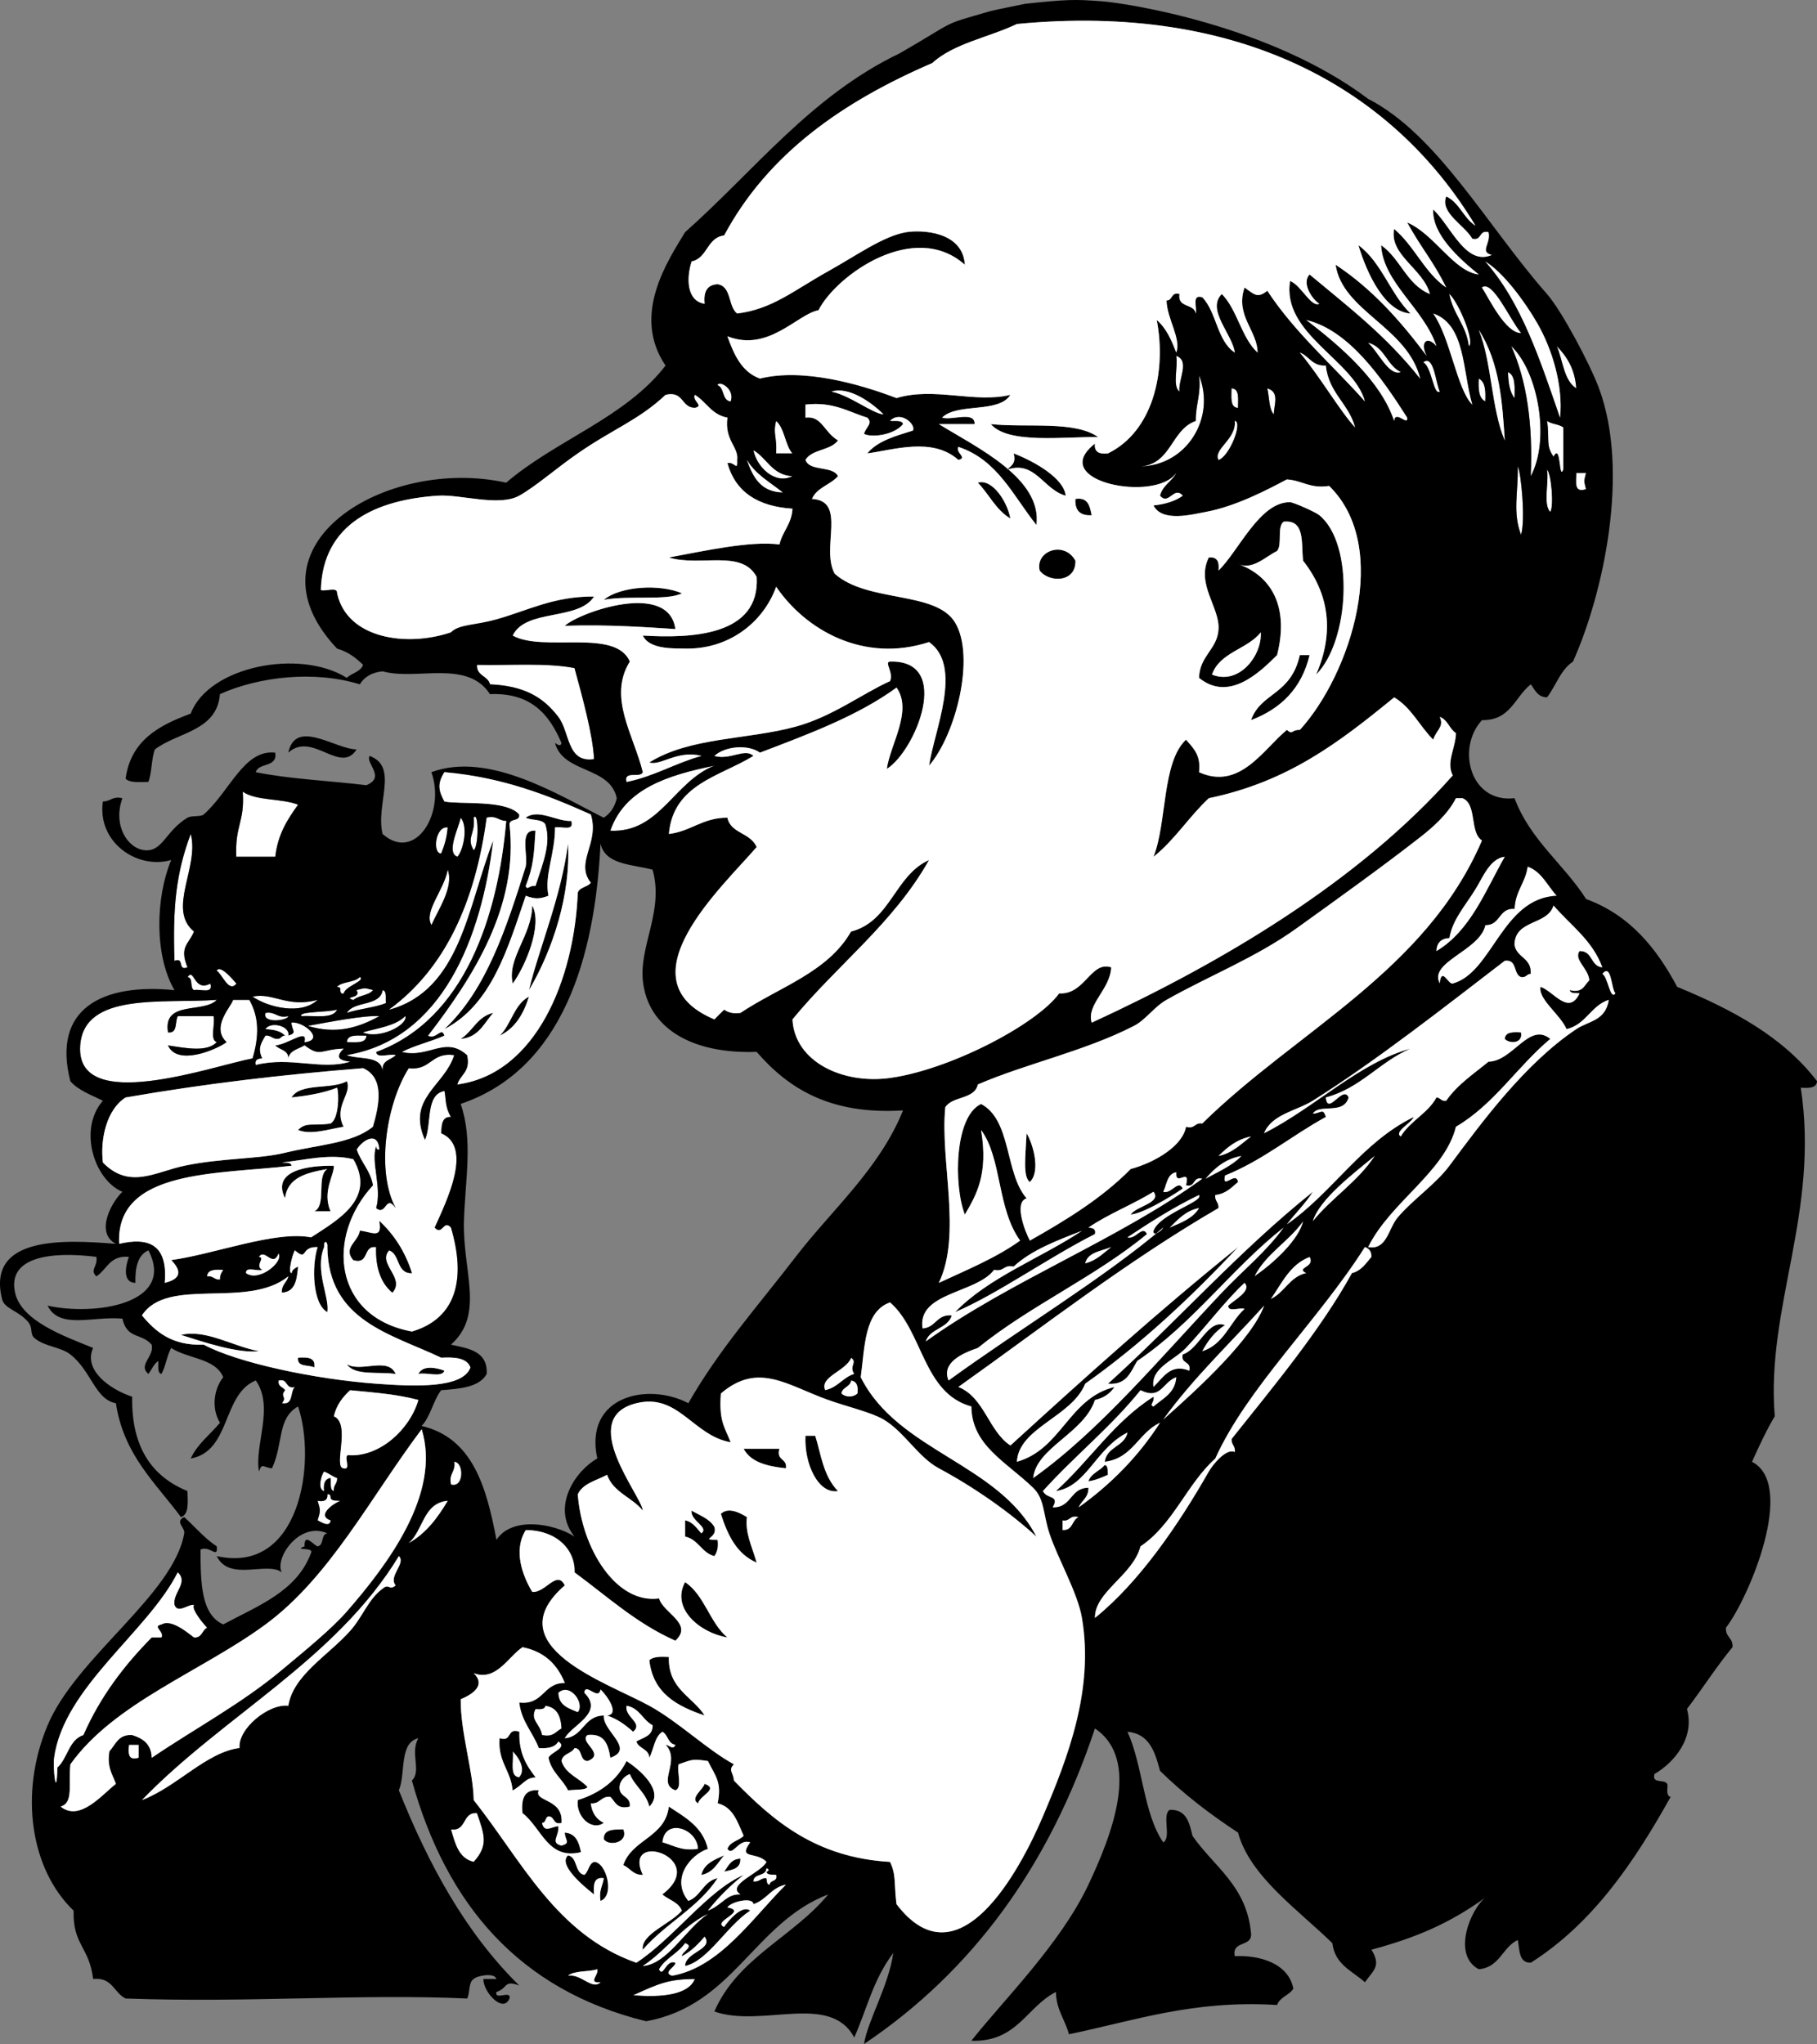 <?xml version="1.0"?>
<svg xmlns:rdf="http://www.w3.org/1999/02/22-rdf-syntax-ns#" xmlns="http://www.w3.org/2000/svg" xmlns:cc="http://web.resource.org/cc/" xmlns:xlink="http://www.w3.org/1999/xlink" xmlns:dc="http://purl.org/dc/elements/1.1/" id="Layer_1" xml:space="preserve" overflow="visible" viewBox="0 0 268.146 301.625" version="1.1" enable-background="new 0 0 268.146 301.625">
	<rect x="0" y="0" width="268.146" height="301.625" fill="#808080" stroke="none"/>
	<path d="m208.15 46.264c-3.745-0.259-6.389-5.77-7.682-10.08 3.41 2.501 4.69 7.14 7.68 10.08z"/>
	<path d="m223.02 51.064c4.021 3.81 5.773 13.888 2.88 19.2 0.34-7.694-0.59-14.121-2.88-19.2z" fill="#fff"/>
	<path d="m229.74 51.064c1.495 1.545 2.688 3.393 2.88 6.24-1.86-1.171-1.96-4.115-2.88-6.24z" fill="#fff"/>
	<path d="m173.58 52.504c2.084 0.73 0.271 3.498 0.48 5.28-1.09-0.822-0.17-3.664-0.48-5.28z" fill="#fff"/>
	<path d="m222.55 54.904c1.109 0.491 0.992 2.207 0.96 3.84-0.72-0.888-0.92-2.281-0.96-3.84z" fill="#fff"/>
	<path d="m176.94 55.384c2.53 6.314-1.847 13.323-8.64 13.44 4.598-0.362 4.478-5.442 8.158-6.72-0.03-2.432 0.83-3.975 0.48-6.72z" fill="#fff"/>
	<path d="m218.23 55.864c0.977 0.463 1.036 1.843 0.96 3.36-0.98-0.463-1.04-1.844-0.96-3.36z" fill="#fff"/>
	<path d="m181.74 57.304c1.229 0.054 0.953 1.607 0.96 2.88-1.22-0.054-0.95-1.607-0.96-2.88z" fill="#fff"/>
	<path d="m187.02 57.304c1.853 0.539 1.007 2.346 0.96 3.84-0.75-0.841-0.64-2.558-0.96-3.84z" fill="#fff"/>
	<path d="m114.54 62.104c1.274 1.125 1.31 3.492 2.4 4.8h-2.4c0.14-2.527-0.5-2.846 0-4.8z" fill="#fff"/>
	<path d="m228.31 62.104c0.631 0.489 1.77 0.47 2.397 0.96v6.24c-0.698 1.729-0.323-4.068-1.438-1.92-1.19-1.651-0.56-2.532-0.96-5.28z" fill="#fff"/>
	<path d="m146.23 62.584c5.358 0.559 12.385-0.545 15.84 1.92-4.76-0.123-13.29 1.103-15.84-1.92z"/>
	<path d="m111.19 66.424c2.025 1.173 2.743 3.657 5.76 3.84-2.62 1.321-5.3-1.412-5.76-3.84z" fill="#fff"/>
	<path d="m148.62 69.304c0.542-0.578 1.37-0.87 0.96-2.4 3.161 1.218 7.428 3.695 7.683 6.24-3.28-0.884-4.5-5.269-8.64-3.84z"/>
	<path d="m223.98 68.824c0.491 0.879 1.16 8.002 0.479 10.08-1.25-3.315-0.41-6.064-0.48-10.08z" fill="#fff"/>
	<path d="m228.31 69.304c0.604 0.447 1.057 5.373 0.479 6.24-1.11-1.136-0.18-4.308-0.48-6.24z" fill="#fff"/>
	<path d="m232.62 69.784h1.44c-0.336 1.478-0.336 0.922 0 2.4-1.88 0.608-1.42-1.132-1.44-2.4z" fill="#fff"/>
	<path d="m144.31 71.224c2.085-0.633 4.322 2.707 4.8 5.28-2.13-1.234-3.15-3.579-4.8-5.28z"/>
	<path d="m158.7 73.624c1.894-0.292 2.126 1.074 2.4 2.4-1.7 0.109-2.5-0.691-2.4-2.4z"/>
	<path d="m194.23 99.544c2.705-6.229 1.938-11.894-1.92-16.8-0.312-2.57 0.354-6.116-2.882-5.76-1.001 0.76-0.16 3.358-0.96 4.32-1.766 0.87-3.614 2.863-5.761 1.92 4.916 1.752 7.57 6.293 5.761 13.44-2.551 2.535-7.097 6.974-11.521 3.36 0.112-3.319 2.718-4.192 2.88-7.2 0.175-3.236-3.365-6.667-1.438-10.56 1.265-0.145 1.573 0.665 1.438 1.92 2.926-2.791 6.068-10.165 10.562-10.08 0.479 0.009 3.725 1.432 4.317 1.92 5.17 4.247 4.49 18.527-0.48 23.524zm-15.37 0c4.009 1.611 7.403-2.813 7.2-6.24-1.96 2.513-6.04 2.909-7.2 6.24z"/>
	<path d="m158.7 82.744c0.086 3.292-3.973 3.241-5.279 1.44-0.68-2.902 3.64-4.459 5.28-1.44z"/>
	<path d="m100.62 87.544c-2.11 1.125-7.685 0.279-11.52 0.96 2.483-2.037 8.309-2.341 11.52-0.96z"/>
	<path d="m99.666 92.824c-3.656-0.224-9.823-0.709-16.318-0.48 2.159-1.987 15.364-6.68 16.318 0.48z"/>
	<path d="m191.82 96.664h1.44c-1.165 4.915-4.231 7.928-8.643 9.6 1.43-4.1 5.87-3.64 7.2-9.596z"/>
	<path d="m70.385 98.104c4.854 0.107 10.258-0.336 14.4 0.48 1.126 4.111 2.729 9.911 2.88 13.44-4.042 0.599-3.54-3.963-5.28-6.24-2.213-2.897-4.994-4.575-10.078-4.8-0.3-1.297-2.007-1.191-1.922-2.876z" fill="#fff"/>
	<path d="m52.625 110.58c-2.376 3.793-6.54-2.733-10.08 0.48 1.09-5.1 6.905-0.51 10.08-0.48z"/>
	<path d="m105.42 112.98c-6.014 2.383-8.053 9.942-15.358 9.6 2.128-6.19 8.452-8.19 15.358-9.6z" fill="#fff"/>
	<path d="m35.825 116.82c1.976 1.384 5.759 0.961 8.16 1.92-1.542 2.139-2.994 4.366-3.36 7.68h-5.76c-0.189-4.77 1.26-5.01 0.96-9.6z" fill="#fff"/>
	<path d="m69.905 120.66c0.75-1.107 0.75 4.315 0 4.8-1.137-1.9 0.27-2.34 0-4.8z" fill="#fff"/>
	<path d="m67.985 120.66c1.146 1.335 0.381 4.84-0.48 5.76-1.702-0.58 0.158-4.19 0.48-5.76z" fill="#fff"/>
	<path d="m66.065 122.1c-0.118 1.482-0.487 2.713-0.96 3.84-1.317 0.04-0.871-4.1 0.96-3.84z" fill="#fff"/>
	<path d="m28.146 123.06c1.302 4.867-3.535 11.095 0.479 14.4-0.775 1.896-2.203 2.223-0.96 5.28-1.553 0.593-0.367-1.553-1.92-0.96-0.258-7.76 0.189-12.86 2.401-18.72z" fill="#fff"/>
	<path d="m83.825 124.5c0.414 7.421-2.203 15.588-5.76 21.6 1.381-5.88 4.756-13.75 5.76-21.6z"/>
	<path d="m225.43 127.86c2.116 0.763 2.923 2.838 4.319 4.32-8.102 0.352-9.479 11.358-15.357 12.96-0.7 0.191-1.647-2.593-1.922 0-1.764-3.209 5.924-4.836 6.722-8.64 2.286 0.046 1.92-2.56 4.318-2.4 0.09-2.62 1.6-3.83 1.92-6.24z" fill="#fff"/>
	<path d="m66.065 128.34c0.942 2.555-1.433 5.921-2.4 8.16-1.181-1.99 1.832-5.09 2.4-8.16z" fill="#fff"/>
	<path d="m78.545 133.62c1.572 2.87-1.025 8.97-2.88 11.52-0.871-3.75 2.822-7.09 2.88-11.52z"/>
	<path d="m27.666 144.18c1.026-1.455 0.905 2.257 3.36 0.96 0.493 1.613-1.493 0.748-2.4 0.96-0.666-0.29-0.073-1.84-0.96-1.92z" fill="#fff"/>
	<path d="m56.465 146.1c0.651 0.148 0.398 1.202 0.48 1.92-1.712 0.688-3.974 0.826-5.76 1.44 1.058-1.82 4.866-0.89 5.28-3.36z" fill="#fff"/>
	<path d="m37.266 147.06c3.044-0.65 5.128 1.701 9.6 0.48-2.448 2.3-7.331 1.1-9.6-0.48z" fill="#fff"/>
	<path d="m24.786 154.26c1.339 3.062 7.033 0.686 8.64-0.479-2.392-2.244 0.745-5.302 0.962-6.24h2.398c1.461 2.575 1.447 5.341 0.48 8.641-5.875 1.102-26.177 8.42-25.44-1.92 0.563-7.924 12.308-6.137 20.16-6.721-1.953 2.047-7.99 0.01-7.2 4.801 1.456 0.176 0.996-1.563 1.44-2.401h5.278c0.292 1.147-0.603 3.483 0.48 3.84-1.429 1.48-4.388 0.92-7.198 0.48z" fill="#fff"/>
	<path d="m49.746 148.98c-0.653 1.427-3.315 0.843-5.28 0.96-0.528-0.71 3.912-0.54 5.28-0.96z" fill="#fff"/>
	<path d="m39.186 149.46c1.515-0.235 1.693 0.865 3.358 0.48-0.114 0.7-3.949 1.12-3.358-0.48z" fill="#fff"/>
	<path d="m55.985 149.94c-3.167 1.736-6.412 2.708-10.562 1.44 3.119-0.57 8.334-1.58 10.562-1.44z" fill="#fff"/>
	<path d="m72.786 149.46c-1.362 1.519-2.135 3.625-4.8 3.841 1.778-1.1 2.45-3.31 4.8-3.84z"/>
	<path d="m224.47 152.34c0.336 1.662-1.684 1.724-2.398 0.962 0.07-1.04 1.2-1.03 2.4-0.96z"/>
	<path d="m54.065 152.82c-0.054 1.227-1.607 0.951-2.88 0.961 0.054-1.22 1.608-0.95 2.88-0.96z" fill="#fff"/>
	<path d="m55.505 169.14c-0.806 2.307 0.877 6.092 0 9.119 1.517 1.215 1.365-2.158 2.88 0-2.877-5.285-1.493-15.22 1.922-20.64 3.282 0.403 3.327-2.433 6.72-1.92-1.45 4.562-7.034 6.366-4.32 12.479 1.027-2.334 0.028-6.691 2.88-7.201 0.25 1.197 0.056 2.354 0.96 3.842-1.35-0.07-1.384 1.176-1.438 2.398 4.771 2.039 0.74 10.125-0.96 13.92 1.114 1.274 1.285-1.271 2.398 0 2.209 7.455 0.903 13.387-5.76 15.36-11.665-2.147-12.735-14.075-5.76-21.601-0.386-2.174-1.77-3.354-2.4-5.28 0.856-1.414 3.158-2.824 3.36 0-0.41 0.09-0.454-0.18-0.482-0.48zm-2.4 12.48c-0.163 1.562-2.545 2.494-0.96 4.318 2.432 0.672 1.316-2.201 3.358-1.92-0.098 3.139 0.74 5.342 2.4 6.721 1.954-2.189-2.276-4.264-0.48-6.24 1.676 0.564 1.053 3.43 3.36 3.359-1.003-3.156-2.639-5.682-4.8-7.68 0.537 2.86-1.306 1.52-2.878 1.44z" fill="#fff"/>
	<path d="m51.186 159.54c0.816 1.867-2.017 3.688-0.48 6.72-2.164 0.352-4.833 1.27-6.72 0.479 1.21-1.254 2.243-0.545 4.8-0.959 1.261-0.724 1.251-4.521 0.96-5.281-2.238 0.892-4.895 1.24-6.72 1.438 1.305-2.21 5.915-1.12 8.16-2.4z"/>
	<path d="m151.51 167.22c1.02 1.729 2.067 5.647 0.479 7.198-1.07-0.76-0.65-3.82-0.48-7.2z"/>
	<path d="m49.266 172.02c0.104 1.336-1.77 3.803-0.48 6.721h-2.398c1.857-0.861 0.243-5.195 1.92-6.24-2.978 0.545-5.865 1.178-6.24 4.32-2.053-4.13 3.447-4.86 7.198-4.8z"/>
	<path d="m55.985 180.18c2.162 2 3.797 4.522 4.8 7.682-2.309 0.068-1.686-2.795-3.36-3.359-1.796 1.977 2.436 4.051 0.48 6.24-1.66-1.381-2.498-3.584-2.4-6.723-2.042-0.281-0.928 2.594-3.358 1.92-1.585-1.824 0.797-2.756 0.96-4.318 1.57 0.08 3.413 1.42 2.878-1.44z"/>
	<path d="m192.31 180.18c-0.548 2.659-4.327 6.229-7.2 8.159 1.72-3.39 5.08-5.15 7.2-8.16z" fill="#fff"/>
	<path d="m193.27 185.46c0.903 1.613-2.176 1.572-0.48 2.4-2.49 0.549-3.19 2.887-5.279 3.84 1.64-2.35 2.85-5.14 5.76-6.24z" fill="#fff"/>
	<path d="m32.945 187.38c-0.254 0.386-0.5 0.779-0.48 1.439-0.859 0.061-1.012-0.589-1.92-0.48 0.071-1.05 1.21-1.03 2.4-0.96z" fill="#fff"/>
	<path d="m26.706 196.98c3.629-0.9 7.833 1.764 11.521 2.399-3.091 0.37-8.23-1.36-11.521-2.4z"/>
	<path d="m43.985 200.34c1.375-0.094 2.62-0.059 2.398 1.441-0.834-0.44-2.574 0.02-2.398-1.44z"/>
	<path d="m125.58 200.34c1.03 0.722-0.344 1.175 0.48 2.4-1.712 0.526-2.438 2.043-4.32 2.399-0.87-2.01 3.11-2.84 3.84-4.8z" fill="#fff"/>
	<path d="m51.186 201.3c2.065 1.271 6.095-1.158 7.2 1.438-2.504-0.37-6.066 0.31-7.2-1.44z"/>
	<path d="m65.585 202.26c-0.355 1.084-2.69 0.188-3.84 0.479 0.626-1.32 2.595-0.96 3.84-0.48z"/>
	<path d="m41.105 203.7c1.478-0.357 0.922 1.316 2.398 0.959-0.723 0.717-0.144 2.736-1.92 2.398 0.837-0.979-0.355-0.939 0.48-1.92-0.31-0.49-1.101-0.49-0.958-1.44z" fill="#fff"/>
	<path d="m125.58 203.7c0.846 0.113 1.096 0.824 0.96 1.92-0.63 0.615-1.77 0.615-2.398 0 0.15-0.97 1.3-0.94 1.44-1.92z" fill="#fff"/>
	<path d="m118.86 211.86h1.44c0.818 2.529 1.149 5.914 3.358 8.158-2.87 0.48-5-3.95-4.8-8.16z"/>
	<path d="m109.75 213.78h5.28c-0.513 1.793 1.19 1.367 0.96 2.879-2.75-0.29-5.19-0.89-6.24-2.88z"/>
	<path d="m67.025 215.7c1.448 0.021 1.488 3.92-0.48 3.357-0.384-1.66 0.715-1.84 0.48-3.36z" fill="#fff"/>
	<path d="m163.02 216.18c0.562 0.078 0.405 0.875 0.479 1.44-0.896 0.383-1.759 0.801-2.881 0.959 0.4-1.2 1.69-1.52 2.4-2.4z"/>
	<path d="m47.825 217.14c0.71 0.25 1.21 0.711 1.92 0.959 0.062 0.86-0.588 1.014-0.479 1.92-0.652-0.146-0.398-1.199-0.48-1.92-0.845 0.117-1.094 0.826-0.96 1.92-1.069-0.2-0.376-2.54-0.001-2.88z" fill="#fff"/>
	<path d="m48.306 220.5c0.406-0.088 0.451 0.188 0.479 0.479 0.077 0.562 0.875 0.404 1.44 0.479-1.07 0.414-3.542 2.18-1.44 2.881-0.072 1.193-1.625 0.141-1.92 0 0.432-1.404 0.432-1.475 0-2.881 0.964 0.17 1.502-0.1 1.441-0.96z" fill="#fff"/>
	<path d="m102.06 222.9c1.205 0.715 2.644 1.195 3.358 2.398 0.585 1.745-2.344 1.887 0.48 1.92 0.153 1.112-0.077 1.844-0.48 2.399-1.904-0.494-2.334-2.465-4.318-2.879v-2.4c1.188 0.248 1.71 1.171 2.398 1.921 1.2-0.92-1.64-1.84-1.44-3.36z"/>
	<path d="m110.23 223.86c-0.271 2.393 0.709 4.178 1.438 6.719-2.916-1.244-4.277-4.041-5.278-7.199 1.15-1.09 2.9-0.08 3.84 0.48z"/>
	<path d="m159.19 223.86c-1.016 0.426-0.834 2.045-2.4 1.92v-1.441c1.15 0.2 1.04-0.87 2.4-0.48z" fill="#fff"/>
	<path d="m101.1 233.46c2.883 1.916 3.625 5.976 6.24 8.16-4.04-0.67-8.358-4.28-6.24-8.16z"/>
	<path d="m98.706 244.5c-0.123 4.765 3.482 5.797 5.28 8.642-4.062-1.381-7.617-3.265-8.16-8.16 0.563-0.55 1.692-0.54 2.876-0.48z"/>
	<path d="m85.266 252.66c-1.364-0.557-2.852-0.99-2.88-2.879 1.74-1.58 3.998 1.61 2.88 2.88z" fill="#fff"/>
	<path d="m80.465 251.7c1.72 0.199 2.312 1.529 2.4 3.357-0.854 0.428-1.22 1.342-2.88 0.961-0.312-1.703-1.811-2.222-0.96-3.84 0.682 0.04 1.36 0.08 1.44-0.48z" fill="#fff"/>
	<path d="m19.025 257.46h1.438v1.92c-1.6 0.49-1.571-0.66-1.438-1.92z" fill="#fff"/>
	<path d="m75.666 258.42c0.81 0.802 2.052 2.606 0.96 3.841-1.494-0.1-0.812-2.38-0.96-3.84z" fill="#fff"/>
	<path d="m92.465 259.86c1.832 1.199 5.724 4.402 3.36 6.719-0.5-2.061-2.138-2.98-2.88-4.799-0.691 0.27-1.171 0.748-1.44 1.438-0.505 2.104 1.624 1.577 1.44 3.36-1.933 0.492-2.132-0.748-2.88-1.44-1.405-0.125-1.477 1.086-2.88 0.961 0.176 1.424 0.832 2.367 1.92 2.879-1.786 1.285-4.152-0.949-3.84-3.357 3.284-1.03 5.759-2.88 7.2-5.76z"/>
	<path d="m103.98 263.22c2.183 0.758-0.715 1.717-0.96 2.879-1.3-0.72 0.77-2.07 0.96-2.88z"/>
	<path d="m79.505 264.18c-0.793 1.741 3.654 1.135 3.36 4.801-1.31 0.35-0.966-0.953-1.92-0.961-0.521 0.119-0.326 0.955-0.96 0.961 0.332 1.504 1.28 0.625 2.398 0.479 0.188 1.463-1.262 2.443 0.48 2.879 1.396-0.416 0.54-0.719 0.48-1.92 1.648 0.111 2.092 1.431 2.398 2.882-4.896 1.209-5.794-3.57-8.64-5.761-0.208-2.13 0.273-3.57 2.404-3.36z"/>
	<path d="m70.385 267.54c1.149 3.289 1.686 4.802-0.479 7.199-2.219-0.5-2.75-2.688-3.36-4.802 2.383 0.31 1.587-2.57 3.839-2.4z" fill="#fff"/>
	<path d="m103.02 272.82c-2.465 0.385-3.646-0.516-5.28-0.959 0.344-3.68 5.17-2.08 5.28 0.96z" fill="#fff"/>
	<path d="m91.985 269.94c0.825 1.981-2.176 2.572-2.88 1.438-0.044-1.48 1.45-1.43 2.88-1.44z"/>
	<path d="m83.825 273.78c1.462 0.297 0.938 2.58 2.4 2.879 0.648-0.471 0.622-1.617 1.438-1.92 1.788-0.014 3.129 4.949 0.96 5.76-0.276-1.559 0.327-2.232 0.48-3.359-1.5-0.221-1.535 1.025-1.44 2.4-1.621-1.27-5.355-4.41-3.838-5.76z"/>
	<path d="m106.86 273.78c-0.969 1.109-1.595 2.562-3.36 2.879 0.4-1.68 1.92-2.24 3.36-2.88z"/>
	<path d="m109.27 274.26c0.067 1.51-1.231 1.649-2.4 1.92 0.61-0.82 0.99-1.88 2.4-1.92z"/>
	<path d="m102.54 292.02c-1.11 2.785-6.426 2.641-9.12 2.399 3.726-1.71 5.281-2.4 9.12-2.4z" fill="#fff"/>
	<path d="m228.31 102.9c-1.408-0.033-1.783-1.097-2.4-1.92-2.346 1.814-2.963 5.356-7.2 5.28-3.814 4.107-1.791 12.278 4.801 11.52 2.304 6.178 7.257 9.705 10.562 14.88 6.437 2.364 10.375 7.225 13.438 12.96 8.163 3.356 15.656 7.383 20.642 13.92-0.07 1.049-1.209 1.029-2.4 0.959 2.794 18.483-5.153 32.326-3.84 48.479-1.253 2.105-2.312 4.408-3.359 6.722 6.562 3.389-0.42 20.021-3.841 24.479-0.125 1.403 1.086 1.475 0.96 2.879-2.391 2.891-4.433 6.129-6.72 9.121 1.194 4.272-1.877 7.896-4.8 9.602-0.462 1.74 2.156 0.4 1.92 1.92-0.041 0.682-0.079 1.357 0.479 1.438-5.396 9.645-11.449 18.631-20.641 24.479-1.797 0.037-1.638-1.883-1.92-3.358-2.287 1.071-2.658 4.062-5.76 4.319-4.006-2.127-1.208-8.844 0.96-10.562-5.311 3.816-10.17 5.888-16.8 7.681 1.493 2.411 0.296 3.021-0.962 4.801-1.854-1.666-4.441-2.599-4.801-5.76-4.923-4.839-12.205-9.873-13.92-16.32-4.156-2.723-8.051-5.709-11.52-9.12-0.735-2.785-1.564-5.476-4.802-5.761 2.27 4.933 2.347 12.058 5.279 16.319 1.255-0.666-0.231-4.073 0.96-4.801 2.479-0.078 2.893 1.91 3.36 3.842 3.136 4.543 8.012 7.349 8.64 14.398 0.175 2.096-2.869 0.971-2.397 3.359 3.39-0.188 7.913 0.918 8.64 4.801-0.62 0.979-1.985 1.213-2.399 2.398-12.442-0.764-21.034 2.324-30.721 4.319-0.561-2.159-1.867-3.571-1.92-6.239-4.356 2.203-5.699 7.42-12.479 7.199 4.859-6.144 13.108-14.229 17.277-23.039 3.487-7.369 7.772-18.474 0.96-23.041-6.706 20.174-17.996 35.766-34.08 46.562 0.557-3.498 3.614-8.51 4.32-13.439-3.003 4.014-3.838 8.137-5.76 12.479-3.566-6.697-13.624-1.367-20.642-3.84 3.429-7.935 11.688-11.031 16.802-17.279-10.98 4.22-13.994 16.406-26.88 18.72-18.751-4.608-29.474-17.247-34.562-35.521 1.466-1.414-0.319-4.084 0.96-6.24-2.879 0.643-1.836 5.205-2.88 7.682 4.427 11.092 9.929 21.109 17.76 28.799-2.34-0.85-1.61 0.383-3.358 0.961-0.346 1.304 2.263-0.344 1.92 0.961-0.921 2.279-3.938-1.01-3.84-2.881h1.92c-0.302-1.024-2.955-0.449-3.36 0-0.795 0.484-0.521 2.039-0.96 2.881-15.976-0.719-32.112 0.658-50.4 0-1.749-0.812-1.927-3.192-4.8-2.881-0.585-4.785-3.039-5.041-2.88-10.08-6.383-6.114-8.058-17.334-3.84-27.358 4.248-10.099 18.597-19.265 20.16-28.319 0.151-0.888-1.459-1.718 0-2.398 1.603 1.436 2.971 3.107 4.8 4.318 0.22 1.969-1.025-0.195-2.4 0.479 0.035 4.766 0.034 9.565 3.36 11.039 5.087-2.752 10.854-4.826 12.96-10.562 0.453-0.889-2.747-0.293-0.96-0.959-0.074-2.115 1.355-0.137 1.92 0 0.988-0.133 0.452-1.789 1.44-1.921-4.104-1.825-7.836 3.692-6.722 5.761-2.125-1.674-7.752 1.435-9.6-2.399 12.329 2.766 14.768-13.942 12-22.08-3.11 1.771-2.135 5.455-3.84 9.121-1.202-0.062-1.503-0.916-1.92 0.479-0.729-3.787 2.297-9.521-0.48-13.439-4.994 2.047-3.64 10.439-9.6 11.521 1.011-2.188 2.872-3.529 4.318-5.281-1.283-2.104-0.933-4.912 0.48-6.719-1.165-2.836-5.289-2.712-7.68-4.32-0.625 1.136-0.803 2.72-1.44 3.841-0.651-0.147-0.398-1.201-0.479-1.92-0.648 0.471-0.96 1.28-1.44 1.92-1.604-1.328 0.918-2.57 0.479-4.32-1.514-1.758-3.621-0.766-4.318-3.84-4.253-0.418-9.299 1.656-11.04-1.92 6.92 1.541 18.98-0.229 14.88-8.16-1.555 0.687-1.985 2.496-1.92 4.802-1.978-0.041-1.429-2.601-0.96-3.841-2.827-0.269-3.239 1.881-4.8 2.879-1.046-1.004 0.238-1.368 0-2.879-6.918-0.866-13.146 0.088-12 5.279 0.921 4.176 7.155 6.389 11.52 8.159-1.475 3.195 2.345 6.072 5.76 7.199-0.128 7.488 2.934 11.789 8.16 13.92 0.05 1.65 0.248 3.449-0.96 3.843-3.743-5.06-8.446-9.154-9.6-16.802-3.085-0.569-3.602-4.758-6.722-7.198-1.433-1.123-3.756-1.134-5.278-2.4-0.739-0.614-0.192-1.498-0.96-2.399-1.46-1.715-3.479-1.906-3.84-3.359-2.312-9.303 8.987-8.803 16.8-8.16-3.181-1.691-0.541-6.291 0.96-7.68-4.185-1.773-6.553-9.248-2.88-13.439-1.707-0.854-3.609-1.512-4.802-2.881-2.764-10.789 4.797-14.478 15.36-13.439-2.936-5.066-2.837-13.483-0.479-19.2-5.103 1.461-10.953-2.7-10.08-8.64 1.131 0.011 1.413-0.827 2.88-0.48-1.45 4.026 0.787 7.485 3.358 7.68 2.602 0.197 3.022-2.863 6.24-4.8 0.603-0.362 1.967-0.099 2.4-0.48 3.869-3.407 5.949-9.663 10.56-9.12 0.34 2.26-2.437 1.403-2.88 2.88 5.062 1.02 10.898 1.262 16.32 1.92 2.914-1.172-0.148-3.244 0.479-4.32 4.359 1.583 0.855 7.117 1.92 11.52 4.835 4.253 9.345-3.109 7.2-9.12 8.44-3.128 18.776 3.368 25.44 6.72 0.968-0.632 1.624-1.576 1.92-2.88-0.995-4.765-7.902-3.617-9.12-8.16 0.427 0.295 0.857 0.58 0.96 0-1.788-4.133-4.4-7.439-10.561-7.2-3.34-5.163-10.771-1.967-15.841-3.36-1.603 0.157-2.693 0.825-3.358 1.92-6.668-2.067-14.836-1.161-20.642 1.44-0.438 5.482-6.244 5.595-9.6 8.16-0.526 1.394-0.433 3.406-0.96 4.8-1.275-0.005-2.741 0.181-3.36-0.479 0.756-5.644 4.92-7.88 9.602-9.6 2.649-7.001 16.111-9.625 23.04-5.28 0.721-0.719 2.021-0.859 2.398-1.92-1.045-1.035-2.227-1.934-3.84-2.4-14.348-15.224 7.243-28.417 24.96-24.48 7.317-6.283 17.612-9.588 23.521-17.28-5.103-7.507 0.417-15.586 2.88-19.68 10.256-9.104 18.588-20.132 31.68-26.4 8.814-5.073 5.765-4.025 13.44-6.24 1.084-0.269 4.228-0.882 5.111-1.069 6.156-0.653 7.243-0.664 11.207-0.372 3.812 0.281 24.993 3.56 39.359 14.4 10.258 5.258 17.582 18.778 26.399 28.8 2.189 2.49 6.353 10.34 7.681 13.92 4.539 12.229 0.71 30.141-3.84 40.32-1.83 1.208-2.52 3.561-3.83 5.281zm-10.08-62.396c-2.83-2.294-6.913-5.882-6.722-9.6 2.617 2.464 4.809 8.396 8.642 6.72-1.87-0.484-0.074-1.652-0.48-3.36-1.478-0.357-0.922 1.318-2.397 0.96-1.089-1.96-4.812-3.815-3.841-6.24 1.964 0.917 2.551 3.209 4.318 4.32-12.23-20.316-34.828-32.924-67.68-29.76-4.104 1.976-9.312 2.85-12.48 5.76-13.076 5.644-24.18 13.26-30.72 25.44-2.561 0.319-2.423 3.337-4.8 3.84-0.808 2.506-0.714 5.858 1.92 6.24-0.192-1.792 0.384-2.816 1.92-2.88 2.084 0.316 1.519 3.281 2.88 4.32 5.177-0.629 8.363-3.417 13.44-6.24 4.06-2.257 8.169-5.217 11.52-5.76 2.226-0.36 8.335-0.157 8.643 4.8-7.485-6.646-18.957 1.526-21.603 6.72-3.087 0.533-7.38 6.245-13.438 3.84 0.972 2.708 2.099 5.261 4.8 6.24 6.326-1.567 14.604 0.764 20.16 2.88 5.52-1.695 11.616 0.809 16.8-0.48-1.707 2.773-7.824 1.136-10.08 3.36 1.46 0.46 4.868-1.028 4.8 0.96h-5.279c5.674 3.487 15.28 8.025 14.399 14.88-3.418-4.262-5.731-9.628-11.521-11.52-0.459 0.894 1.438 1.604 0 1.92-3.824-3.419-9.592-1.458-13.438-0.96 1.518-1.842 4.157-2.563 6.72-3.36 0.562-0.799-1.756-3.064-3.358-1.44 0.718 0.082 1.771-0.171 1.92 0.48-1.351 1.656-4.679 2.015-5.762 1.44 0.271-0.999 1.372-1.551 0.48-2.4-2.832-0.849-4.971-2.389-9.12-1.92v1.92c2.437-0.311 2.723 2.165 4.8 3.36-1.049 1.511-3.843 1.277-4.8 2.88 0.629 1.771 4 0.8 4.8 2.4-1.114 1.286-3.129 1.671-3.84 3.36 5.228 0.269 1.249 7.286 3.36 11.04 4.856 4.323 14.915 2.479 17.76 7.2 3.024 5.02 0.141 16.497-3.84 21.12 0.743-5.157 5.063-14.652 0-18.24-9.674 3.159-18.249-1.811-22.562-8.16-1.967 5.417-7.146 9.265-13.438 9.12-1.536-0.035-5.272 0.18-6.24-1.92 7.059 0.427 17.312 0.085 16.8-8.64-2.191-4.151-8.307-1.464-12.96-2.88 5.402-1.002 12.042-2.481 16.32-1.92 0.449-1.951 1.801-2.999 1.92-5.28-5.113-0.327-8.415-2.465-9.6-6.72 1.047-0.306 1.525 1.36 1.438-0.479 0.265-1.886-1.896-2.875-1.438-6.24-2.313-0.407-3.112-2.328-4.802-3.36-0.459 0.894 1.438 1.604 0 1.92-2.062-0.017-1.608-2.55-4.318-1.92-4.031 3.768-7.693 4.994-12.96 8.64-3.161 2.188-6.244 4.907-8.642 6.24-2.983 1.66-8.655-0.223-12 0-9.056 0.602-16.998 4.078-17.278 13.92 0.696 0.262 2.479-0.561 2.398 0.48 1.488 6.759 10.355 7.954 16.8 5.76 1.147-1.204 4.1-1.401 6.722-1.92 4.632-1.287 8.436-3.403 14.398-3.36-2.299 3.622-10.079 1.761-12 5.76 4.521 2.519 15.197-1.117 17.28 3.84-3.271 5.274 0.538 10.726 1.92 16.32-0.328 0.952-2.859-0.299-2.4 1.44 4.121-0.839 7.154-2.766 11.04-3.84-3.499-0.927-6.111 1.551-7.68 0.96 5.994-3.752 14.51-3.335 21.6-5.28 5.438-1.491 9.732-4.819 13.922-6.72 0.562-1.273-0.922-2.826 0-2.88 9.312-0.265 3.723 13.231-0.48 15.84 0.5-3.61 3.859-8.564 1.44-12-5.738 4.182-12.98 6.86-20.16 9.6-1.78-1.272-5.147-0.952-6.722 0.48 2.3 0.674 4.514-1.216 5.762 0-4.95 3.05-11.838 4.162-12.48 11.52 3.286-0.394 4.948-2.412 8.642-2.4 0.479 2.343 3.342 2.147 4.318 4.32-4.93 5.761-20.184 19.593-6.24 25.44 0.471-0.491 0.949-0.971 1.44-1.44 0.557 0.403 1.287 0.633 2.4 0.48 5.656-3.782 12.896-5.984 16.318-12 5.856-1.504 6.428-8.294 11.521-10.56-5.237 9.323-13.601 15.521-20.16 23.52 0.323 6.25 7.416 9.604 14.4 8.64 8.833-1.219 21.626-7.894 24.96-12.479 3.821 0.221 4.646-4.84 7.68-3.84-0.158 3.29-3.693 5.467-2.88 8.16 19.197-8.845 39.355-20.771 53.28-36.48-0.999-2.004 0.398-3.921 0.479-6.24-0.979-0.62-1.214-1.986-2.399-2.4 0.691 1.458-0.481 1.888-0.96 3.36-2.006-1.995-3.237-4.761-5.761-6.24-8.229 6.723-15.683 12.444-27.357 14.88-2.901 2.699-5.036 6.165-8.16 8.64 2.006-5.038 1.22-13.937 4.8-17.28 1.03 1.21 2.237 2.243 1.92 4.8 6.023 2.726 9.508-3.414 12.96-6.24 0.954 0.8 0.61-0.043 1.92 0 7.449-8.171 13.586-26.958 4.32-36-2.842 0.442-3.979-0.821-6.24-0.96-2.833 1.494-7.498 3.976-12 4.8-1.957 0.358-6.414 1.565-7.68-0.96 1.731-0.187 3.203-0.637 4.318-1.44-1.312-1.517-2.048 1.517-3.358 0 0.379-1.541 1.743-2.098 2.397-3.36-2.999 4.416-19.211 1.281-12-4.32-0.145 1.265 0.665 1.575 1.921 1.44 6.672-3.269 8.659-12.104 7.199-19.68 1.392 1.171 2.171 2.95 2.88 4.8 0.768-2.052-1.355-4.921-1.438-7.68 0.954-0.006 0.608-1.31 1.92-0.96-0.344 2.104 2.166 1.354 2.398 2.88 0.215-0.907-0.651-2.893 0.962-2.4 2.128 2.191 2.173 6.467 4.8 8.16-0.359-2.738-4.252-6.326-1.92-8.64 2.312 2.328 2.864 6.414 5.277 8.64-0.007-3.24-3.348-5.465-1.92-9.6 1.448 1.039 1.901 1.641 3.36 0.48 4.061 6.18 9.581 10.899 14.399 16.32-1.656-6.114-12.312-9.967-11.039-17.76 1.641 0.613 3.079 3.939 4.317 3.36-1.011-0.613-2.688-3.04-1.438-4.32 5.828 4.869 11.237 8.963 16.317 15.36-1.852-7.603-11.482-9.935-12.479-16.8 5.403 3.556 9.6 8.32 13.438 13.44-1.044-1.974 0.052-3.067 1.439-1.44-1.85-5.535-7.879-9.37-8.16-14.88 2.841 1.959 3.777 5.823 7.2 7.2-0.967-3.725-6.037-5.732-5.28-9.6 2.968 2.473 4.461 6.419 7.682 8.64-1.86-3.823-3.562-5.627-5.762-9.6 4.03 1.728 6.85 7.222 10.56 7.684zm12 21.12c0.463-4.65-1.103-9.989-3.36-13.92-1.816-3.16-4.962-7.456-7.68-9.12 5.35 6.002 8.12 14.591 11.04 23.04zm-5.76-12.48c-1.643-1.946-4.186-7.883-5.761-6.72 1.01 1.555 3.42 6.682 5.76 6.72zm-7.69 1.92c0.838-0.639-1.395-6.197-2.88-7.68 0.55 2.977 2.49 4.559 2.88 7.68zm0.49 8.64c-1.451-4.948-0.982-11.817-5.762-13.44 2.52 3.556 3.51 11.207 5.76 13.44zm-9.61 1.92c-3.676-5.765-8.549-12.89-14.88-14.4 5.237 3.984 11.033 9.082 12.96 14.88 0.14-1.683 2.13 0.867 1.92-0.48zm14.4 3.36c-0.367-5.667-0.726-11.429-3.84-16.32 1.95 4.772 1.84 11.609 3.84 16.32zm-15.36-10.08c-2.044-0.996-2.375-3.705-4.8-4.32 1.48 1.258 3.05 4.938 4.8 4.32zm19.2 15.36c2.896-5.312 1.144-15.39-2.88-19.2 2.29 5.079 3.22 11.506 2.88 19.2zm6.72-12.96c-0.19-2.847-1.385-4.695-2.88-6.24 0.92 2.125 1.02 5.069 2.88 6.24zm-32.64 5.76c-0.948-3.532-3.902-5.058-4.32-9.12-2.033 0.114-2.438-1.4-3.84-1.92 2.81 3.281 5.99 8.736 8.16 11.04zm-25.92-5.28c-0.21-1.782 1.604-4.55-0.48-5.28 0.31 1.616-0.61 4.458 0.48 5.28zm38.41 0c-0.61-1.326-0.886-5.49-2.398-4.32 1.25 0.684 1.49 4.878 2.4 4.32zm11.04 0.96c0.032-1.633 0.149-3.349-0.96-3.84 0.04 1.559 0.24 2.952 0.96 3.84zm-47.04 3.36c-3.683 1.277-3.562 6.358-8.158 6.72 6.793-0.117 11.17-7.126 8.64-13.44 0.34 2.745-0.52 4.288-0.48 6.72zm42.72-2.88c0.076-1.517 0.017-2.897-0.96-3.36-0.08 1.516-0.02 2.897 0.96 3.36zm-111.37 0c0.649-1.807-1.646-3.103-1.92-2.4 1.06 0.381 0.63 2.256 1.92 2.4zm22.56 1.92c-1.681-1.687-5.083-4.187-7.68-3.36 2.79 0.585 6.04 3.239 7.68 3.36zm52.32-0.96c-0.007-1.272 0.269-2.826-0.96-2.88 0.01 1.273-0.26 2.826 0.96 2.88zm5.28 0.96c0.047-1.494 0.893-3.302-0.96-3.84 0.32 1.282 0.21 2.999 0.96 3.84zm-8.16 6.72c1.635-0.577 3.568-5.531 2.4-5.76 0.3 2.707-3.19 4.15-2.4 5.76zm-65.28-0.96h2.4c-1.092-1.308-1.125-3.674-2.4-4.8-0.5 1.954 0.14 2.273 0 4.8zm114.73 0.48c1.114-2.148 0.739 3.649 1.438 1.92v-6.24c-0.63-0.49-1.769-0.471-2.397-0.96 0.4 2.748-0.23 3.629 0.96 5.28zm-112.33 2.88c-3.017-0.183-3.733-2.667-5.76-3.84 0.47 2.428 3.15 5.161 5.76 3.84zm-1.44 2.4c-1.86-1.498-4.045-2.674-5.278-4.8 0.88 2.483 2.01 4.718 5.28 4.8zm108.97 6.24c0.682-2.078 0.013-9.201-0.479-10.08 0.06 4.016-0.78 6.765 0.48 10.08zm4.31-3.36c0.577-0.867 0.124-5.793-0.479-6.24 0.31 1.932-0.62 5.104 0.48 6.24zm5.28-3.36c-0.336-1.478-0.336-0.922 0-2.4h-1.44c0.02 1.268-0.44 3.008 1.44 2.4zm-161.75 28.796c5.084 0.225 7.864 1.903 10.08 4.8 1.738 2.277 1.236 6.839 5.278 6.24-0.15-3.529-1.754-9.329-2.88-13.44-4.144-0.816-9.547-0.373-14.398-0.48-0.086 1.689 1.621 1.583 1.92 2.88zm17.759 21.6c7.307 0.342 9.346-7.217 15.358-9.6-6.906 1.41-13.23 3.41-15.355 9.6zm-24.48-8.64c-1.058 1.684-0.874 2.714 0 4.32 2.163 0.478 9.106-0.32 11.04 1.92 0.147 1.107-1.387 0.534-1.438 1.44 1.384 12.009-5.234 22.394-12 31.2 1.19 0.625 1.99-1.408 2.398 0-1.993 0.887-4.342 1.418-6.238 2.398 4.005 0.94 6.381-2.439 9.6 0.479 0.554 2.475-1 2.84-1.44 4.319 11.637-1.562 17.261-15.625 17.762-28.32 0.302-0.818 1.448-0.79 1.92-1.44-2.399-3.07 1.336-5.8 0-10.08-6.409-2.87-13.074-5.49-21.604-6.24zm-30.72 12.48h5.76c0.366-3.314 1.818-5.542 3.36-7.68-2.401-0.959-6.186-0.536-8.16-1.92 0.3 4.59-1.149 4.83-0.96 9.6zm180-8.64c-1.185 2.334-3.351 4.255-5.28 5.76-5.581 4.353-11.894 8.88-18.237 13.44-6.028 4.331-12.989 7.042-19.2 10.56-1.839 1.042-3.06 2.945-4.8 3.84-7.277 3.736-15.874 5.548-23.04 8.64-0.479 2.242-3.75 1.69-4.802 3.36-0.8 7.888 2.486 18.793-0.96 25.921 4.152-1.929 8.464-3.695 12-6.24-3.432-4.754-2.671-12.127-5.761-16.318 1.089 6.586-0.708 9.592-2.398 12.479-1.67-4.289-1.547-14.506 2.398-16.318 4.512 2.367 3.499 10.261 6.721 13.921-1.967 0.606-0.144 5.088 0.479 6.237 5.422-3.059 10.671-6.289 14.88-10.561 3.722-1.021 7.687-3.463 8.16-6.238 1.354 0.396 1.243-0.678 2.398-0.479 13.955-13.726 32.969-22.394 41.279-41.76-1.857-1.181-0.688-5.393-2.88-6.24h-0.96zm-144.96 7.68c0.75-0.485 0.75-5.907 0-4.8 0.27 2.46-1.137 2.9 0 4.8zm-2.4 0.96c0.861-0.92 1.627-4.425 0.48-5.76-0.322 1.57-2.182 5.18-0.48 5.76zm-16.319 29.28c1.873 0.688 5.137-0.02 5.278 2.398-0.229-1.672 1.203-1.679 1.922-2.398-0.846-0.277-2.82 0.58-2.882-0.48 13.104-4.788 18.011-20.202 19.2-34.08-1.131 0.011-1.414-0.827-2.88-0.479-1.696 12.543-6.165 22.315-14.4 28.32 10.558-2.884 11.591-15.292 15.36-24.96-1.7 14.42-7.552 29.35-21.598 31.68zm13.919-29.76c0.473-1.126 0.842-2.358 0.96-3.84-1.831-0.26-2.277 3.88-0.96 3.84zm-39.359 15.84c1.553-0.593 0.367 1.553 1.92 0.96-1.243-3.057 0.185-3.383 0.96-5.28-4.015-3.305 0.822-9.533-0.479-14.4-2.213 5.86-2.66 10.96-2.401 18.72zm42.239 21.12c1.851 5.365 0.664 11.123 0.479 17.279-0.221 7.397 3.121 13.77-1.92 18.239 2.643 0.56 5.442 0.957 5.28 4.32-1.082 1.957-3.891 2.188-6.72 2.397-1.181 1.541-1.564 3.877-2.88 5.279 7.523 1.756 9.562 8.996 11.04 16.801 2.245-3.453 8.368-2.486 11.52-0.479-3.468-4.316 0.064-9.682 3.36-11.521-2.005-9.234 7.452-11.297 13.438-8.16 4.519-7.936 10.415-14.526 15.84-21.6 5.312-6.922 12.345-12.936 15.842-21.602-10.749 0.67-16.928-3.232-21.602-8.641-9.729 0.344-16.11-3.604-16.8-10.56-0.509-5.151 3.144-10.323 1.44-16.32-3.033-0.807-6.977-0.706-7.682-3.84-0.804 16.73-5.581 33.31-20.633 38.4zm149.76-31.68c-1.528 2.473-3.409 4.523-3.84 7.2-1.222 0.059-1.861 0.699-1.92 1.92 5.007-2.994 7.184-8.816 10.08-13.92-2.19 0.28-3.21 3.01-4.32 4.8zm5.77 2.88c-2.398-0.16-2.032 2.446-4.318 2.4-0.798 3.803-8.483 5.431-6.722 8.64 0.272-2.593 1.222 0.191 1.921 0 5.879-1.602 7.259-12.608 15.358-12.96-1.396-1.481-2.203-3.557-4.319-4.32-0.32 2.41-1.83 3.62-1.92 6.24zm-159.84 2.4c0.969-2.239 3.344-5.605 2.4-8.16-0.569 3.07-3.582 6.17-2.4 8.16zm142.56 43.2c2.183-2.619 5.641-4.941 7.68-7.682 4.714-6.334 11.101-15.06 18.72-20.158 1.84-1.233 4.308-1.191 4.801-4.321-2.659 0.859-3.368 3.67-6.238 4.321-0.907-2.143-4.211-4.419-3.84-6.241 1.865 0.572 4.168 4.36 5.76 0.96-0.565-0.075-1.362 0.083-1.44-0.48 1.936 0.493 2.133-0.748 2.881-1.44-0.108-1.742-2.354-3.056-1.438-4.32 1.975-0.054 1.597 2.243 3.358 2.4-1.452-3.986-4.686-6.195-7.198-9.12-0.891 2.951-5.657 2.023-5.762 5.76 0.275 1.964 2.566 1.913 2.399 4.32-0.613 0.026-0.665 0.616-1.439 0.48-1.175-0.425-0.521-2.68-2.398-2.4-8.902 6.83-18.955 14.75-28.32 20.639-2.394 1.507-6.051 1.979-7.199 4.802 7.354-3.688 14.15-10.488 21.602-12.479-4.594 1.965-7.31 5.812-12.48 7.198 0.241 2.814 2.534-1.916 3.36 0-0.746 2.652-4.336 0.832-5.28 2.398 1.201-0.059 1.503-0.916 1.92 0.48-5.071 2.768-9.288 6.393-14.88 8.641-0.505 2.254 1.619-0.789 1.92 0.959-0.961 0.801-1.776 1.742-3.357 1.92-0.107 0.908 0.541 1.061 0.479 1.922-13.658 7.939-25.772 17.426-38.397 26.398 3.869 1.568 4.415 6.465 7.68 8.641 10.958-10.002 21.979-19.938 33.6-29.279-6.883 7.355-14.226 14.254-22.56 20.16-1.984 4.922-9.811 6.476-10.08 11.521 6.604-1.875 7.612-9.349 14.4-11.039-0.635 0.967-1.576 1.623-2.883 1.92-1.646 4.938-8.639 7-9.117 11.521 9.809-6.969 18.763-17.771 27.84-27.359 3.148-3.33 6.539-6.031 9.12-9.602-7.693 6.067-13.367 14.153-21.603 19.682-0.971 1.59-1.526 3.592-4.318 3.359 10.244-9.273 19.387-19.652 30.238-28.318-1.123 1.756-2.584 3.174-3.84 4.799 6.795-4.727 10.99-12.049 18.72-15.84-0.357 0.951-2.938 2.139-1.92 2.881 1.381-2.301 3.98-3.381 5.28-5.762 0.613 0.025 0.665 0.615 1.44 0.479 1.629-2.37 4.045-3.954 6.237-5.76 3.621-0.067 6.004-5.924 9.12-3.36-4.883 4.077-8.271 9.647-13.92 12.961-1.646 6.676-9.681 11.116-12.96 17.76 2.76 0.48 2.95-2.67 4.32-4.32zm-4.8 4.32c-6.981 10.99-17.345 20.727-22.078 31.199-4.216 3.786-6.237 9.764-11.04 12.961-1.128 4.313-6.764 6.674-6.723 10.561 6.565-5.293 12.359-13.811 16.803-21.602 0.535-0.941 2.552-3.509 3.84-2.879 0.105-0.908-0.541-1.06-0.48-1.921 6.353-7.967 13.145-16.129 17.761-24.479 1.407-0.354 2.063-1.457 2.882-2.4 0.02-0.82-0.37-1.23-0.96-1.44zm-166.56-38.88c-0.614-0.698-2.327-2.75-2.88-1.92 0.819 0.5 1.779 3.3 2.88 1.92zm203.52 1.44c-0.629-0.685-0.571-4.506-1.922-2.88 0.84 0.48 1.14 3.94 1.92 2.88zm-209.76-0.48c0.907-0.213 2.895 0.653 2.4-0.96-2.455 1.297-2.333-2.415-3.36-0.96 0.888 0.08 0.295 1.63 0.96 1.92zm21.121-0.48c0.292 0.027 0.568 0.071 0.48 0.48 0.025 0.292 0.07 0.568 0.479 0.48 0.235-1.077 3.22-1.856 2.4-2.4-0.755 0.85-2.57 0.63-3.359 1.44zm2.4 1.92c0.746-0.694 2.24-0.64 2.88-1.44-1.479-0.336-0.922-0.336-2.4 0 0.855 1.3-2.115 0.93-0.48 1.44zm-0.96 1.92c1.786-0.614 4.048-0.752 5.76-1.44-0.082-0.718 0.171-1.771-0.48-1.92-0.415 2.47-4.223 1.54-5.28 3.36zm-4.321-1.92c-4.471 1.221-6.555-1.13-9.6-0.48 2.27 1.58 7.153 2.78 9.6 0.48zm-14.88 6.24c-1.083-0.357-0.188-2.694-0.48-3.841h-5.278c-0.444 0.836 0.016 2.578-1.44 2.399-0.791-4.789 5.247-2.751 7.2-4.799-7.854 0.583-19.597-1.204-20.16 6.72-0.734 10.342 19.566 3.021 25.44 1.92 0.967-3.3 0.979-6.064-0.48-8.64h-2.399c-0.216 0.938-3.353 3.995-0.961 6.241-1.604 1.164-7.3 3.541-8.64 0.479 2.809 0.44 5.768 1 7.198-0.48zm12.48-3.84c1.965-0.117 4.627 0.467 5.28-0.96-1.367 0.42-5.807 0.25-5.28 0.96zm-1.92 0c-1.665 0.385-1.845-0.715-3.358-0.48-0.592 1.6 3.243 1.18 3.358 0.48zm2.88 1.44c4.148 1.269 7.395 0.296 10.562-1.44-2.23-0.14-7.445 0.87-10.562 1.44zm8.16 0.96c2.357 1 6.492-1.002 6.24-2.399-1.425 1.46-4.005 1.76-6.24 2.4zm-11.52 0.48c-0.481-0.002-0.571 0.389-0.96 0.479-0.908 0.106-1.061-0.541-1.92-0.479-0.695 1.201-1.163 1.885-0.48 3.359-0.586 0.055-1.137 0.145-0.96 0.959 5.196-1.283 9.669 0.83 13.92-0.479-1.889-0.176-2.096-0.832-0.96-1.92-3.467 0.121-3.383 1.326-5.76-0.479-0.879 0.562-2.179 0.699-2.4 1.92-0.003-1.276-1.335-1.227-1.92-1.92 2.065-0.215 4.842-2.646 4.32-0.479 3.03-0.347-0.115-3.042-1.92-2.88 0.06 1.201 0.916 1.503-0.48 1.921 0.27-1.427-2.618-2.133-3.358-0.961 1.228 0.05 2.287 0.28 2.878 0.96zm9.121 0.96c1.271-0.01 2.826 0.266 2.88-0.961-1.273 0.01-2.827-0.26-2.88 0.96zm4.799 15.84c-0.202-2.824-2.504-1.414-3.36 0 0.632 1.928 2.016 3.105 2.4 5.279-6.977 7.522-5.904 19.451 5.76 21.6 6.663-1.975 7.969-7.904 5.76-15.359-1.113-1.272-1.285 1.273-2.398 0 1.7-3.795 5.729-11.881 0.96-13.92 0.056-1.225 0.09-2.471 1.438-2.397-0.904-1.486-0.709-2.646-0.96-3.843-2.852 0.511-1.853 4.867-2.88 7.201-2.714-6.11 2.87-7.916 4.32-12.479-3.393-0.513-3.438 2.324-6.72 1.92-3.416 5.42-4.8 15.354-1.922 20.642-1.515-2.16-1.363 1.215-2.88 0 0.877-3.028-0.806-6.814 0-9.121 0.03 0.3 0.074 0.57 0.482 0.48zm-37.44-7.68c-2.762 1.711-3.795 6.084-3.358 9.602 3.917 4.008 7.719 1.387 12 0.479 5.464-1.155 10.988-0.963 14.88-1.92 4.85-1.19 9.905-1.352 12.96-3.84 0.903-3.1 1.792-7.195-1.44-8.641-12.171 0.98-23.12 2.26-35.042 4.32zm161.28 8.64c2.106-0.453 3.324-1.795 4.8-2.879-2.14 0.42-3.51 1.61-4.8 2.88zm-138.24 0.96c0.565 0.074 1.362-0.084 1.44 0.479-10.79 1.293-26.004 0.442-25.44 11.521 4.145-0.976 7.235-0.082 6.722 5.761 2.573-0.619 2.404-1.871 0.96-3.361 6.519-0.916 15.364-4.369 20.64-3.357 3.934-2.572 9.604-5.656 6.24-11.521-3.491-0.88-7.229 0.14-10.562 0.48zm136.32 2.4c1.833-1.047 3.879-1.881 5.28-3.359-2.44 0.44-3.94 1.82-5.28 3.36zm15.84 6.24c2.799-3.439 6.645-5.838 9.12-9.601-3.24 2.69-8.07 6.32-9.12 9.6zm-23.51-4.32c-3.069 1.889-6.652 3.268-9.603 5.277 0.586 0.057 1.139 0.145 0.96 0.961-6.905 3.494-14.46 8.897-20.64 11.521 5.04-5.201 12.573-7.908 18.72-12-3.683 1.437-7.42 2.819-10.08 5.278-1.468-0.348-1.411 0.828-2.88 0.479-2.617 3.496-11.371 3.306-10.56 8.642 1.972-0.107 2.042-2.117 4.318-1.92-0.589 1.973-3.217 1.903-3.841 3.84 12.57-9.029 28.27-14.932 40.801-24-1.478-0.357-0.923 1.318-2.398 0.961 0.685-2.807-1.624 0.385-1.44-1.922-1.367 0.231-1.377 1.822-1.92 2.883 1.229 0.369 2.207-1.881 2.881-0.48-2.096 1.432-5.903 3.687-7.681 3.84 0.72-1.21 4.63-1.74 3.36-3.36zm-3.84 6.72c1.226 0.371 2.205-1.879 2.88-0.479-7.619 6.303-17.271 10.569-24.96 16.801-2.258 0.771-5.413 2.158-4.32 4.801 10.276-7.482 22.958-15.121 31.68-22.561-0.053 0.381-1.587 1.455-1.438 0.479 0.905-2.524 7.437-4.308 6.72-5.281-3.8 1.81-7.19 4.01-10.56 6.24zm6.23-1.44c1.675-0.728 3.442-1.357 4.32-2.881-2 0.4-3.1 1.7-4.32 2.88zm12.48 7.2c2.873-1.93 6.652-5.5 7.2-8.159-2.11 3.01-5.47 4.77-7.2 8.16zm-142.08-0.48c0.102-0.539 0.533-0.748 0.96-0.961-0.176 1.902-0.397 3.764-2.4 3.84-0.072-1.193 0.754-1.486 0.96-2.4-6.051 4.9-17.81-0.049-21.6 5.762 2.032 2.447 4.46 4.5 9.12 4.318 4.906 2.65 16.33 5.098 25.438 5.762 5.616 0.408 12.781 0.74 13.92-2.399-0.518-1.402-2.283-1.556-4.318-1.438-7.49-3.552-16.643-5.439-16.8-16.32 0.105-0.814-0.541-1.188-0.48 0-1.422 3.498 0.854 7.393 0.48 9.602-2.22-1.23-2.32-6.842-1.44-9.602-2.608-0.121-1.374 2.168-3.36 0.479-0.358 0.65-1.067 3.35-0.48 3.36zm117.12-1.44c1.666-0.414 2.663-1.496 3.84-2.399-1.48 0.61-3.44 0.73-3.84 2.4zm-121.92-0.96c1.007 0.134-0.696 1.281 0.479 1.92-0.698 0.263-2.479-0.561-2.398 0.48 1.882 1.366 5.559-1.654 4.8-2.882-0.851 2.15-2.032-0.83-2.881 0.48zm149.28 6.24c2.087-0.953 2.789-3.291 5.279-3.84-1.693-0.828 1.386-0.787 0.48-2.4-2.91 1.1-4.12 3.89-5.76 6.24zm-156.96-3.36c0.908-0.106 1.061 0.541 1.92 0.48-0.021-0.66 0.228-1.056 0.48-1.439-1.19-0.07-2.329-0.09-2.4 0.96zm144.48 10.56c-1.743 1.85-5.23 2.953-4.8 5.76 1.471-1.438 2.561-3.498 5.278-2.398 0.357-1.479-1.316-0.924-0.96-2.399 2.435-0.775 3.688-5.263 6.239-4.32-1.479 0.922-2.512 2.289-3.359 3.84 3.188-0.971 4.061-4.26 6.239-6.239-0.697-0.263-2.479 0.562-2.397-0.479 0.817-0.805 3.528-2.197 2.397-3.359-2.93 2.73-5.73 6.53-8.64 9.6zm-42.71 82.08c9.135 11.983 18.195-4.947 21.6-12.959 3.633-8.553 7.568-18.631 5.76-29.279-0.639-3.764-3.584-8.783-4.8-12.479-0.935-2.844-0.717-5.102-2.399-6.721-4.041-3.889-9.06-6.258-9.118-12-7.16-1.961-7.122-11.119-12-15.359-3.79 1.33-3.711 6.527-4.32 11.039 5.493 10.986 20.312 12.646 25.92 23.521-3.933-3.6-9.165-7.273-14.399-10.08-3.064-1.645-5.104-5.398-8.159-7.201-1.784-1.053-5.381-1.889-8.16-2.879-6.065-2.162-10.332-5.678-15.84-0.961-0.333 4.127 0.618 5.043 1.438 7.201-5.559-0.969-7.723-7.309-13.92-5.762-8.872 2.216 0.758 13.584 0.96 15.841-1.57-1.95-4.366-2.675-5.28-5.28-1.551 0.85-3.56 1.24-4.318 2.881 0.588 8.018 5.667 16.24 12 15.359 0.584 2.156 5.14 3.738 2.398 6.238-5.77-2.549-10.082-6.56-14.88-10.08 0.121-3.322-2.604-6.226-7.2-6.238-1.88 3.031-0.457 6.752 0.96 9.119 1.954 0.18 3.642-3.328 4.802-0.961-10.265 8.918 6.246 14.33 12.479 17.762 4.313 2.373 8.547 6.5 12.48 8.641-0.9 0.914-0.055 1.205 0 2.4 5.774 5.902 12.004 11.354 23.04 12 0.94 1.94 0.56 3.21 0.96 6.24zm39.35-71.52c5.272-4.661 13.082-11.86 14.881-16.801-5 5.56-10.45 10.67-14.88 16.8zm-49.91-4.32c1.882-0.357 2.607-1.873 4.32-2.398-0.824-1.229 0.55-1.682-0.48-2.4-0.74 1.96-4.72 2.79-3.84 4.8zm34.07 14.88c4.965-4.476 8.601-10.279 14.4-13.92 0.188 0.826-0.713 1.229 0 1.438 1.363-1.194 3.184-1.937 3.357-4.319-2.055 0.75-2.24 3.407-5.277 1.92-4.345 5.418-9.779 9.741-14.4 14.881 0.624 1.271 2.511 0.537 1.44 2.399 2.812 0.093 2.549-2.891 5.277-2.881 0.021 1.461-1.013 1.867-1.438 2.881 4.757-3.403 8.811-7.51 12-12.479-3.18 1.463-4.022 5.258-8.16 5.762 0.299-2.264 2.911-2.209 3.358-4.32-4.74 2.4-5.97 7.95-10.56 8.64zm-113.76-14.88c-0.837 0.979 0.355 0.94-0.48 1.92 1.776 0.336 1.197-1.685 1.92-2.398-1.478 0.355-0.922-1.316-2.398-0.961-0.145 0.95 0.646 0.95 0.958 1.44zm82.085 0.48c0.63 0.615 1.77 0.615 2.398 0 0.136-1.096-0.114-1.807-0.96-1.92-0.15 0.98-1.3 0.95-1.44 1.92zm-73.444 11.04c1.303 0.344-0.344-2.264 0.96-1.92 4.361 0.152 8.749-3.695 10.08-8.16-3.128-0.82-5.749-1.023-10.08-1.439-1.082 1-2.009 2.15-2.398 3.84 2.592 1.12-0.158 7.58 1.438 7.68zm-11.52 23.04c-9.453 6.951-22.317 11.543-28.8 20.639-0.316 3.084 0.493 5.664-1.44 6.24 2.854 2.291 6.126-1.789 8.16-3.359-0.517-1.404-1.362-2.479-0.96-4.801 0.913-1.006 1.308-2.531 3.358-2.398 1.59 0.492 2.831 1.33 2.882 3.359 6.39-4.336 13.267-7.996 19.198-12.961 3.365-2.814 7.312-6.01 9.602-8.639 5.883-6.756 13.972-17.326 11.04-26.881-7.538 10.02-13.538 21.81-23.04 28.8zm27.359-20.64c1.97 0.562 1.93-3.336 0.48-3.357 0.235 1.52-0.864 1.7-0.48 3.36zm-18.72 0.96c-0.134-1.094 0.116-1.806 0.96-1.92 0.082 0.719-0.172 1.771 0.48 1.92-0.108-0.906 0.541-1.06 0.479-1.92-0.71-0.25-1.21-0.711-1.92-0.961-0.374 0.34-1.067 2.68 0.001 2.88zm-0.96 1.44c0.432 1.404 0.432 1.476 0 2.879 0.295 0.142 1.848 1.195 1.92 0-2.103-0.7 0.37-2.467 1.44-2.879-0.565-0.075-1.363 0.082-1.44-0.479-0.027-0.293-0.072-0.566-0.479-0.479 0.061 0.86-0.477 1.13-1.441 0.96zm13.441 6.24c2.563-1.436 4.267-3.732 5.76-6.24-3.666 0.34-3.587 4.42-5.76 6.24zm96.474-3.36v1.441c1.566 0.125 1.387-1.494 2.4-1.92-1.35-0.39-1.24 0.68-2.4 0.48zm-135.84 41.28c5.132-1.936 9.521-7.084 14.4-7.682-0.264-2.849 4.28-6.572 7.198-6.238 0.724-4.516 5.854-7.385 9.12-11.041 1.885-2.107 2.678-4.691 4.8-6.24 0.979-0.838 0.941 0.357 1.92-0.479-1.13-1.368 1.571-3.25 0.48-4.319-9.314 15.33-25.805 23.48-37.918 36zm7.68-28.8c-0.841-0.133-2.395 1.352-2.88 0-0.313-1.781 2.105-3.299 0.48-4.801-4.396 8.764-16.807 16.92-18.24 27.358-0.212 1.541 0.361 6.459 0.479 1.441 1.52-1.363 1.674-4.089 3.842-4.802 2.481-5.676 6.023-10.295 10.078-14.399h1.44c0.459-0.896-1.438-1.604 0-1.92 1.4-0.806 3.604 0.998 4.8 1.92 1.203 0.084 1.165-1.074 1.92-1.438-1.191-1.28-2.301-2.91-1.919-3.36zm66.24 53.28c3.621-0.271 6.332-5.47 9.6-7.681-3.87 1.89-6.13 5.39-9.595 7.68zm2.401 0.48c0.615 1.342 0.99-1.513 2.398-0.959 0.071 0.64-1.952 1.446-0.479 1.92 7.036-1.226 11.869-8.539 16.8-13.44-2.156 0.403-2.857 2.264-4.8 2.881-0.055-1.104-3.287-0.396-3.84 0.479 3.14 0.562-2.361 2.089-0.48 2.88 0.711-1.07 2.726-3.326 3.84-2.4-3.399 2.203-6.275 7.479-9.6 8.16 0.021-2.072 4.261-2.438 2.88-4.318-0.964 1.115-1.985 2.176-3.36 2.881-0.07-0.641 1.952-1.449 0.48-1.92-1.05 1.5-2.894 2.22-3.834 3.84zm7.194-8.64c2.203-0.875 2.688-2.48 4.802-2.398-2.21-1.416 3.087-3.191 3.84-4.801-1.483-1.58-4.297-0.305-2.4-2.879-1.755-0.6-2.572 2.176-3.358 0.959 0.379-1.062 1.679-1.201 2.398-1.92-0.896-1.982-1.531-4.229-3.84-4.801 0.64-3.15-0.316-3.965-1.44-6.24-2.396-0.357-2.349-0.178-4.318 0.479-0.292 1.146 0.603 3.482-0.48 3.841-2.837-1.033 0.869-4.263-1.438-6.722 0.565 0.07 1.088 0.854 1.438 0-1.127-0.151-1.075-1.483-1.92-1.92-1.16 0.763-1.271 2.567-1.92 3.84-0.09-1.35-1.565-1.312-1.92-2.399 0.988-0.609 2.435-0.765 2.4-2.398-1.473-0.77-1.934-2.549-3.842-2.879-0.354 1.666 2.537 2.539 0.96 3.84-1.098-0.982-2.277-1.881-3.84-2.4 1.87-0.16 0.128-2.793-0.96-3.84-0.306 1.744-2.244-1.113-2.398 0.48 3.008 2.988-1.852 4.752-2.88 6.719 2.774-0.264 2.769-3.312 5.76-3.359-0.213 2.314 4.697 4.918 0.96 6.24-0.31-1.934-0.839-3.641-3.36-3.359-1.354 1.035 2.784 2.8 0 3.841-1.232-0.048-0.687-1.873-1.92-1.921-0.435 0.847-1.767 0.794-1.92 1.921 0.604 1.954 2.629 2.491 3.84 3.84-0.407 0.453-1.182 0.317-2.88 0.479-0.845-1.715-2.452-2.668-2.88-4.801 0.225-0.779 2.919-1.5 1.44-2.4-0.441 0.841-1.5 1.062-2.882 0.961-0.863-2.336-2.544-3.854-2.88-6.721 3.621 0.422 3.485-2.914 6.722-2.879-1.099-2.744-3.033-4.646-6.24-5.281-2.147 1.439-3.894 5.074-7.2 3.843 1.819 1.76-0.125 3.09-1.92 3.84-0.043 4.883 1.839 10.56 1.92 14.879 7.073 8.929 12.16 19.84 24 24 5.607-3.674 10.477-10.642 15.84-12.959-1.96 1.56-3.72 3.32-5.28 5.28zm-22.075-32.16c0.031 1.889 1.518 2.322 2.882 2.879 1.117-1.27-1.141-4.46-2.882-2.88zm-3.36 2.4c-0.851 1.621 0.646 2.137 0.96 3.84 1.66 0.383 2.026-0.531 2.88-0.959-0.09-1.83-0.682-3.158-2.4-3.359-0.08 0.56-0.758 0.52-1.44 0.48zm-58.56 7.2v-1.92h-1.438c-0.135 1.26-0.164 2.41 1.438 1.92zm46.08 10.56c0.609 2.111 1.143 4.301 3.36 4.801 2.164-2.396 1.629-3.91 0.479-7.199-2.251-0.17-1.455 2.71-3.839 2.4zm44.645 7.68c0.905 0.105 1.059-0.541 1.92-0.48 0.105 0.373 0.013 0.947 0.479 0.961 0.043-0.756 1.226-0.375 0.96-1.438-0.563-0.076-1.36 0.082-1.438-0.479 0.267 0.002 0.545-0.39 0-0.479-0.05 1.24-1.88 0.69-1.92 1.92zm-22.565 14.88c-1.959 0.146-0.256-1.002-0.479-1.92-1.324 0.437-3.371 0.147-4.32 0.961 1.954-0.33 3.554 2.18 4.799 0.96zm4.8 1.92c2.694 0.24 8.01 0.386 9.12-2.399-3.839 0-5.394 0.69-9.115 2.4z"/>
	<path d="m207.66 32.824c2.197 3.973 3.899 5.777 5.761 9.6-3.22-2.221-4.713-6.167-7.681-8.64-0.757 3.868 4.313 5.875 5.28 9.6-3.423-1.377-4.359-5.241-7.2-7.2 0.281 5.511 6.312 9.346 8.16 14.88-1.39-1.627-2.483-0.534-1.439 1.44-3.841-5.12-8.036-9.884-13.438-13.44 0.995 6.865 10.628 9.197 12.479 16.8-5.08-6.397-10.489-10.491-16.317-15.36-1.248 1.28 0.429 3.707 1.438 4.32-1.238 0.58-2.679-2.747-4.317-3.36-1.271 7.792 9.383 11.646 11.039 17.76-4.818-5.42-10.341-10.14-14.399-16.32-1.459 1.161-1.912 0.559-3.36-0.48-1.428 4.135 1.913 6.36 1.92 9.6-2.413-2.227-2.968-6.312-5.277-8.64-2.332 2.314 1.561 5.902 1.92 8.64-2.627-1.693-2.672-5.969-4.801-8.16-1.612-0.493-0.746 1.493-0.96 2.4-0.233-1.526-2.743-0.776-2.399-2.88-1.312-0.35-0.966 0.954-1.92 0.96 0.082 2.759 2.205 5.628 1.438 7.68-0.709-1.851-1.488-3.629-2.88-4.8 1.46 7.577-0.528 16.412-7.199 19.68-1.256 0.135-2.063-0.175-1.921-1.44-7.211 5.601 9.001 8.736 12 4.32-0.654 1.263-2.021 1.819-2.397 3.36 1.312 1.517 2.047-1.517 3.358 0-1.115 0.803-2.587 1.253-4.318 1.44 1.266 2.525 5.723 1.318 7.68 0.96 4.502-0.824 9.167-3.306 12-4.8 2.262 0.139 3.398 1.402 6.24 0.96 9.266 9.042 3.129 27.829-4.32 36-1.31-0.043-0.966 0.8-1.92 0-3.452 2.827-6.938 8.966-12.96 6.24 0.317-2.557-0.89-3.59-1.92-4.8-3.58 3.343-2.794 12.242-4.8 17.28 3.124-2.476 5.259-5.941 8.159-8.64 11.678-2.436 19.13-8.157 27.358-14.88 2.521 1.479 3.755 4.245 5.761 6.24 0.479-1.472 1.651-1.903 0.96-3.36 1.188 0.414 1.421 1.78 2.399 2.4-0.079 2.319-1.479 4.236-0.479 6.24-13.924 15.709-34.083 27.635-53.279 36.48-0.813-2.693 2.722-4.871 2.88-8.16-3.031-1-3.856 4.062-7.68 3.84-3.334 4.586-16.129 11.261-24.96 12.479-6.984 0.965-14.077-2.392-14.4-8.64 6.562-7.999 14.923-14.197 20.16-23.52-5.094 2.266-5.664 9.056-11.521 10.56-3.424 6.016-10.662 8.218-16.318 12-1.113 0.153-1.845-0.077-2.4-0.48-0.491 0.469-0.971 0.949-1.439 1.44-13.943-5.847 1.311-19.679 6.239-25.44-0.978-2.172-3.84-1.977-4.318-4.32-3.691-0.012-5.354 2.006-8.642 2.4 0.644-7.358 7.53-8.47 12.48-11.52-1.248-1.216-3.462 0.674-5.761 0 1.572-1.432 4.939-1.752 6.721-0.48 7.18-2.74 14.422-5.418 20.16-9.6 2.419 3.436-0.941 8.39-1.44 12 4.203-2.609 9.793-16.104 0.479-15.84-0.92 0.054 0.563 1.607 0 2.88-4.188 1.901-8.483 5.229-13.92 6.72-7.091 1.945-15.605 1.528-21.601 5.28 1.567 0.591 4.183-1.887 7.68-0.96-3.886 1.074-6.919 3-11.039 3.84-0.46-1.739 2.071-0.488 2.399-1.44-1.382-5.594-5.19-11.045-1.92-16.32-2.083-4.957-12.759-1.321-17.28-3.84 1.921-3.999 9.701-2.138 12-5.76-5.964-0.043-9.768 2.073-14.398 3.36-2.999 0.896-5.573 0.716-6.722 1.92-6.442 2.194-15.312 1-16.8-5.76 0.081-1.041-1.703-0.218-2.398-0.48 0.28-9.842 8.224-13.318 17.278-13.92 3.344-0.223 9.017 1.66 12 0 2.396-1.333 5.479-4.052 8.642-6.24 5.267-3.646 8.929-4.872 12.96-8.64 2.71-0.63 2.257 1.903 4.318 1.92 1.438-0.315-0.459-1.026 0-1.92 1.688 1.032 2.487 2.954 4.802 3.36-0.458 3.364 1.704 4.354 1.438 6.24 0.087 1.84-0.393 0.174-1.438 0.48 1.185 4.255 4.485 6.394 9.6 6.72-0.119 2.281-1.471 3.329-1.92 5.28-4.277-0.562-10.918 0.918-16.32 1.92 4.653 1.417 10.769-1.271 12.96 2.88 0.513 8.725-9.74 9.067-16.8 8.64 0.968 2.1 4.705 1.885 6.24 1.92 6.294 0.146 11.473-3.703 13.438-9.12 4.312 6.349 12.888 11.319 22.562 8.16 5.063 3.588 0.743 13.083 0 18.24 3.979-4.624 6.863-16.1 3.84-21.12-2.845-4.721-12.902-2.876-17.76-7.2-2.112-3.754 1.864-10.771-3.36-11.04 0.711-1.689 2.727-2.075 3.84-3.36-0.8-1.6-4.171-0.629-4.8-2.4 0.958-1.603 3.751-1.369 4.8-2.88-2.077-1.195-2.364-3.671-4.8-3.36v-1.92c4.149-0.469 6.289 1.072 9.12 1.92 0.892 0.849-0.208 1.401-0.48 2.4 1.083 0.575 4.411 0.216 5.762-1.44-0.148-0.651-1.202-0.398-1.921-0.48 1.604-1.624 3.921 0.641 3.359 1.44-2.562 0.797-5.202 1.518-6.72 3.36 3.849-0.499 9.614-2.459 13.439 0.96 1.438-0.316-0.459-1.026 0-1.92 5.787 1.892 8.103 7.258 11.521 11.52 0.881-6.854-8.729-11.393-14.399-14.88h5.279c0.068-1.988-3.34-0.5-4.8-0.96 2.256-2.225 8.373-0.587 10.08-3.36-5.184 1.289-11.28-1.215-16.8 0.48-5.557-2.116-13.834-4.447-20.16-2.88-2.701-0.979-3.829-3.532-4.801-6.24 6.061 2.405 10.354-3.308 13.439-3.84 2.646-5.194 14.115-13.366 21.602-6.72-0.307-4.958-6.417-5.161-8.642-4.8-3.351 0.543-7.459 3.503-11.52 5.76-5.078 2.822-8.266 5.611-13.44 6.24-1.361-1.039-0.796-4.003-2.88-4.32-1.536 0.063-2.112 1.088-1.92 2.88-2.634-0.382-2.727-3.733-1.92-6.24 2.377-0.503 2.239-3.521 4.8-3.84 6.54-12.18 17.645-19.796 30.72-25.44 3.171-2.91 8.376-3.784 12.48-5.76 32.852-3.164 55.446 9.443 67.68 29.76-1.77-1.11-2.354-3.403-4.318-4.32-0.974 2.424 2.751 4.279 3.841 6.24 1.478 0.358 0.922-1.317 2.397-0.96 0.406 1.708-1.39 2.876 0.48 3.36-3.833 1.675-6.022-4.256-8.642-6.72-0.191 3.718 3.892 7.306 6.722 9.6-3.7-0.458-6.52-5.952-10.56-7.676zm-7.19 3.36c1.293 4.31 3.937 9.821 7.682 10.08-2.99-2.94-4.27-7.579-7.68-10.08zm-117.12 56.16c6.496-0.229 12.662 0.256 16.318 0.48-0.951-7.16-14.156-2.467-16.318-0.48zm73.925-19.2c-0.255-2.545-4.521-5.022-7.683-6.24 0.41 1.53-0.418 1.822-0.96 2.4 4.13-1.429 5.35 2.956 8.64 3.84zm4.79-8.64c-3.455-2.465-10.479-1.361-15.84-1.92 2.56 3.023 11.09 1.797 15.84 1.92zm-12.96 12c-0.478-2.574-2.715-5.913-4.8-5.28 1.66 1.701 2.68 4.046 4.8 5.28zm12-0.48c-0.274-1.326-0.509-2.692-2.4-2.4-0.1 1.709 0.7 2.509 2.4 2.4zm33.6 0c-0.595-0.488-3.84-1.911-4.317-1.92-4.492-0.085-7.637 7.289-10.562 10.08 0.136-1.255-0.175-2.064-1.438-1.92-1.928 3.893 1.612 7.324 1.438 10.56-0.162 3.008-2.768 3.881-2.88 7.2 4.424 3.614 8.97-0.825 11.521-3.36 1.812-7.147-0.845-11.688-5.761-13.44 2.146 0.943 3.995-1.05 5.761-1.92 0.8-0.962-0.041-3.56 0.96-4.32 3.236-0.356 2.57 3.19 2.882 5.76 3.856 4.907 4.625 10.571 1.92 16.8 4.98-4.993 5.66-19.273 0.48-23.516zm-41.27 8.16c1.309 1.801 5.365 1.852 5.279-1.44-1.65-3.019-5.97-1.462-5.28 1.44zm-64.325 4.32c3.835-0.681 9.408 0.165 11.52-0.96-3.211-1.381-9.037-1.077-11.515 0.96zm95.515 17.756c4.409-1.671 7.478-4.685 8.643-9.6h-1.44c-1.33 5.96-5.77 5.5-7.2 9.6z" fill="#fff"/>
	<path d="m219.19 38.584c2.718 1.664 5.861 5.959 7.68 9.12 2.26 3.932 3.823 9.27 3.36 13.92-2.92-8.449-5.69-17.038-11.04-23.04z" fill="#fff"/>
	<path d="m218.7 42.424c1.575-1.163 4.118 4.774 5.761 6.72-2.33-0.038-4.74-5.165-5.76-6.72z" fill="#fff"/>
	<path d="m213.9 43.384c1.485 1.483 3.718 7.042 2.88 7.68-0.39-3.121-2.33-4.703-2.88-7.68z" fill="#fff"/>
	<path d="m211.51 46.264c4.777 1.623 4.311 8.492 5.762 13.44-2.25-2.233-3.24-9.884-5.76-13.44z" fill="#fff"/>
	<path d="m205.74 62.104c-1.927-5.798-7.723-10.896-12.96-14.88 6.331 1.511 11.204 8.635 14.88 14.4 0.21 1.347-1.78-1.203-1.92 0.48z" fill="#fff"/>
	<path d="m218.23 48.664c3.114 4.891 3.473 10.653 3.84 16.32-2.01-4.711-1.9-11.548-3.84-16.32z" fill="#fff"/>
	<path d="m201.9 50.584c2.425 0.615 2.756 3.324 4.8 4.32-1.75 0.618-3.32-3.062-4.8-4.32z" fill="#fff"/>
	<path d="m191.82 52.024c1.4 0.52 1.807 2.034 3.84 1.92 0.418 4.062 3.372 5.588 4.32 9.12-2.17-2.304-5.35-7.759-8.16-11.04z" fill="#fff"/>
	<path d="m210.06 53.464c1.515-1.17 1.788 2.994 2.398 4.32-0.9 0.558-1.14-3.636-2.4-4.32z" fill="#fff"/>
	<path d="m105.9 56.824c0.274-0.703 2.569 0.593 1.92 2.4-1.29-0.144-0.86-2.019-1.92-2.4z" fill="#fff"/>
	<path d="m122.71 57.784c2.596-0.826 5.999 1.673 7.682 3.36-1.65-0.121-4.9-2.775-7.68-3.36z" fill="#fff"/>
	<path d="m182.23 62.104c1.168 0.229-0.768 5.183-2.4 5.76-0.8-1.61 2.69-3.053 2.4-5.76z" fill="#fff"/>
	<path d="m110.23 67.864c1.232 2.126 3.417 3.303 5.278 4.8-3.28-0.082-4.41-2.317-5.28-4.8z" fill="#fff"/>
	<path d="m186.06 93.304c0.203 3.427-3.191 7.851-7.2 6.24 1.16-3.331 5.24-3.727 7.2-6.24z" fill="#fff"/>
	<path d="m79.025 122.58c-0.229 3.474-0.254 5.106-1.44 8.16 0.209 0.712 0.614-0.189 1.44 0 1.233-3.741 2.308-6.392 1.438-9.12-0.483-0.795-2.039-0.521-2.88-0.96 1.888-1.384 4.521 0.582 6.722 0.479 0.491 1.613-1.493 0.748-2.4 0.96 0.035 3.795-1.614 7.095-0.96 10.08-1.36 0.501-2 0.501-3.36 0-2.681 7.879-5.054 16.066-12 19.682 6.188-5.815 9.121-14.88 12-24 0.356-1.88-1.012-5.49 1.44-5.28z"/>
	<path d="m72.786 124.02c-3.771 9.668-4.804 22.076-15.36 24.96 8.235-6.005 12.704-15.776 14.4-28.32 1.467-0.347 1.75 0.491 2.88 0.479-1.189 13.878-6.098 29.292-19.2 34.08 0.062 1.062 2.036 0.204 2.882 0.479-0.719 0.723-2.151 0.729-1.922 2.399-0.143-2.418-3.405-1.713-5.278-2.399 14.044-2.33 19.896-17.26 21.598-31.68z" fill="#fff"/>
	<path d="m222.06 126.42c-2.896 5.104-5.073 10.926-10.08 13.92 0.059-1.221 0.698-1.861 1.92-1.92 0.431-2.677 2.312-4.727 3.84-7.2 1.11-1.79 2.13-4.52 4.32-4.8z" fill="#fff"/>
	<path d="m201.9 184.02c3.279-6.644 11.312-11.084 12.96-17.76 5.647-3.312 9.037-8.884 13.92-12.962-3.116-2.562-5.499 3.294-9.12 3.361-2.192 1.805-4.608 3.389-6.239 5.76-0.773 0.136-0.825-0.455-1.438-0.479-1.3 2.381-3.899 3.461-5.28 5.762-1.018-0.742 1.562-1.93 1.92-2.881-7.729 3.789-11.925 11.113-18.72 15.84 1.256-1.625 2.717-3.043 3.84-4.801-10.854 8.666-19.994 19.047-30.239 28.32 2.792 0.231 3.351-1.771 4.319-3.359 8.233-5.527 13.907-13.613 21.602-19.682-2.58 3.569-5.971 6.271-9.119 9.602-9.077 9.59-18.031 20.393-27.842 27.359 0.48-4.521 7.474-6.58 9.119-11.521 1.307-0.297 2.248-0.953 2.881-1.92-6.786 1.69-7.796 9.164-14.398 11.039 0.271-5.045 8.096-6.599 10.08-11.521 8.334-5.906 15.677-12.805 22.56-20.16-11.619 9.34-22.642 19.277-33.6 29.279-3.267-2.176-3.812-7.07-7.68-8.641 12.625-8.975 24.739-18.459 38.397-26.4 0.062-0.859-0.587-1.012-0.479-1.92 1.581-0.178 2.396-1.12 3.357-1.92-0.301-1.748-2.425 1.295-1.92-0.959 5.592-2.248 9.809-5.873 14.88-8.641-0.417-1.396-0.719-0.539-1.92-0.48 0.944-1.566 4.534 0.254 5.28-2.398-0.826-1.916-3.119 2.814-3.36 0 5.173-1.389 7.889-5.233 12.48-7.198-7.449 1.991-14.246 8.793-21.602 12.479 1.148-2.822 4.808-3.296 7.199-4.802 9.365-5.889 19.418-13.81 28.32-20.639 1.88-0.28 1.226 1.975 2.398 2.4 0.774 0.136 0.826-0.454 1.439-0.48 0.167-2.407-2.124-2.355-2.399-4.32 0.104-3.737 4.871-2.809 5.762-5.76 2.515 2.925 5.746 5.133 7.198 9.12-1.764-0.157-1.386-2.454-3.358-2.4-0.914 1.264 1.33 2.578 1.438 4.32-0.748 0.692-0.945 1.933-2.881 1.44 0.078 0.562 0.875 0.405 1.44 0.48-1.592 3.4-3.895-0.388-5.761-0.96-0.37 1.822 2.934 4.099 3.841 6.239 2.87-0.649 3.579-3.46 6.238-4.319-0.493 3.13-2.961 3.088-4.801 4.319-7.619 5.104-14.006 13.826-18.72 20.16-2.039 2.737-5.497 5.062-7.68 7.682-1.36 1.65-1.55 4.8-4.32 4.32zm20.16-30.72c0.717 0.762 2.734 0.7 2.398-0.962-1.19-0.07-2.32-0.08-2.4 0.96z" fill="#fff"/>
	<path d="m202.39 185.46c-0.816 0.943-1.475 2.048-2.882 2.4-4.616 8.35-11.408 16.514-17.761 24.479-0.061 0.861 0.588 1.013 0.48 1.921-1.288-0.63-3.305 1.938-3.842 2.879-4.439 7.791-10.233 16.309-16.801 21.602-0.041-3.887 5.593-6.244 6.723-10.561 4.803-3.197 6.824-9.175 11.039-12.961 4.734-10.474 15.098-20.209 22.079-31.199 0.59 0.21 0.98 0.62 0.96 1.44z" fill="#fff"/>
	<path d="m31.985 143.22c0.553-0.83 2.266 1.222 2.88 1.92-1.101 1.38-2.061-1.42-2.88-1.92z" fill="#fff"/>
	<path d="m236.47 143.7c1.351-1.626 1.293 2.195 1.922 2.88-0.78 1.06-1.08-2.4-1.92-2.88z" fill="#fff"/>
	<path d="m53.105 144.18c0.818 0.544-2.165 1.323-2.4 2.4-0.408 0.088-0.453-0.188-0.479-0.48 0.088-0.409-0.188-0.453-0.48-0.48 0.789-0.81 2.604-0.59 3.359-1.44z" fill="#fff"/>
	<path d="m52.625 146.1c1.479-0.336 0.922-0.336 2.4 0-0.642 0.8-2.134 0.746-2.88 1.44-1.634-0.51 1.336-0.14 0.48-1.44z" fill="#fff"/>
	<path d="m78.065 147.06c-0.804 2.556-2.046 4.674-4.32 5.76 1.715-1.64 2.104-4.61 4.32-5.76z"/>
	<path d="m59.825 149.94c0.252 1.397-3.883 3.399-6.24 2.399 2.235-0.64 4.815-0.94 6.24-2.4z" fill="#fff"/>
	<path d="m39.186 151.86c0.742-1.173 3.627-0.467 3.358 0.959 1.396-0.418 0.54-0.719 0.48-1.92 1.805-0.162 4.95 2.534 1.92 2.881 0.521-2.166-2.255 0.266-4.32 0.479 0.584 0.695 1.917 0.646 1.92 1.92 0.223-1.219 1.521-1.358 2.4-1.92 2.377 1.807 2.293 0.603 5.76 0.48-1.136 1.088-0.929 1.742 0.96 1.92-4.25 1.311-8.724-0.805-13.92 0.479-0.177-0.815 0.374-0.904 0.96-0.959-0.683-1.477-0.215-2.158 0.48-3.358 0.859-0.062 1.012 0.586 1.92 0.479 0.389-0.093 0.479-0.481 0.96-0.479-0.59-0.68-1.649-0.91-2.878-0.96z" fill="#fff"/>
	<path d="m184.62 167.7c-1.476 1.084-2.691 2.426-4.8 2.879 1.29-1.27 2.66-2.46 4.8-2.88z" fill="#fff"/>
	<path d="m183.19 170.58c-1.401 1.479-3.447 2.312-5.28 3.358 1.33-1.54 2.83-2.92 5.28-3.36z" fill="#fff"/>
	<path d="m202.86 170.58c-2.478 3.763-6.321 6.158-9.12 9.601 1.05-3.28 5.88-6.91 9.12-9.6z" fill="#fff"/>
	<path d="m166.86 179.22c1.775-0.154 5.585-2.408 7.681-3.841-0.674-1.397-1.652 0.851-2.881 0.48 0.543-1.06 0.553-2.648 1.92-2.882-0.184 2.306 2.125-0.885 1.44 1.92 1.478 0.357 0.923-1.317 2.398-0.961-12.531 9.068-28.229 14.972-40.801 24 0.624-1.936 3.252-1.866 3.841-3.84-2.276-0.197-2.349 1.812-4.318 1.92-0.812-5.334 7.94-5.145 10.56-8.641 1.469 0.35 1.412-0.826 2.88-0.479 2.66-2.461 6.397-3.844 10.08-5.279-6.146 4.092-13.68 6.799-18.72 12 6.18-2.623 13.73-8.025 20.64-11.521 0.179-0.815-0.374-0.903-0.96-0.959 2.948-2.014 6.531-3.391 9.603-5.279 1.28 1.62-2.63 2.15-3.36 3.36z" fill="#fff"/>
	<path d="m176.94 176.34c0.717 0.976-5.812 2.757-6.72 5.281-0.147 0.976 1.387-0.101 1.438-0.479-8.722 7.438-21.401 15.076-31.68 22.561-1.093-2.643 2.062-4.029 4.32-4.8 7.688-6.229 17.341-10.499 24.96-16.802-0.675-1.396-1.654 0.854-2.882 0.479 3.38-2.23 6.77-4.43 10.56-6.24z" fill="#fff"/>
	<path d="m176.94 178.26c-0.878 1.521-2.646 2.153-4.32 2.881 1.22-1.18 2.32-2.48 4.32-2.88z" fill="#fff"/>
	<path d="m43.505 184.5c1.986 1.688 0.752-0.603 3.36-0.479-0.88 2.762-0.778 8.371 1.44 9.602 0.373-2.207-1.903-6.102-0.48-9.602-0.061-1.188 0.588-0.814 0.48 0 0.157 10.881 9.31 12.771 16.8 16.319 2.035-0.112 3.802 0.039 4.318 1.441-1.139 3.141-8.304 2.809-13.92 2.397-9.108-0.662-20.532-3.108-25.438-5.76-4.66 0.18-7.088-1.873-9.12-4.32 3.79-5.811 15.549-0.858 21.6-5.76-0.206 0.914-1.032 1.205-0.96 2.4 2.003-0.078 2.226-1.938 2.4-3.842-0.427 0.213-0.858 0.422-0.96 0.961-0.587-0.01 0.122-2.71 0.48-3.36zm-5.279 14.88c-3.688-0.639-7.893-3.303-11.521-2.399 3.292 1.04 8.431 2.77 11.521 2.4zm8.159 2.4c0.222-1.5-1.023-1.535-2.398-1.441-0.178 1.46 1.562 1 2.398 1.44zm12 0.96c-1.104-2.598-5.133-0.168-7.198-1.439 1.133 1.75 4.695 1.07 7.198 1.44zm3.361 0c1.147-0.293 3.482 0.604 3.84-0.479-1.246-0.48-3.215-0.84-3.84 0.48z" fill="#fff"/>
	<path d="m163.98 184.02c-1.177 0.903-2.174 1.985-3.84 2.399 0.41-1.67 2.37-1.79 3.84-2.4z" fill="#fff"/>
	<path d="m41.105 184.98c0.759 1.229-2.918 4.25-4.8 2.883-0.081-1.041 1.7-0.219 2.398-0.48-1.176-0.639 0.527-1.785-0.479-1.92 0.851-1.31 2.032 1.67 2.881-0.48z" fill="#fff"/>
	<path d="m186.55 192.66c-1.799 4.939-9.606 12.141-14.881 16.801 4.42-6.13 9.87-11.24 14.88-16.8z" fill="#fff"/>
	<path d="m183.66 189.3c1.131 1.161-1.58 2.555-2.397 3.358-0.081 1.041 1.7 0.217 2.397 0.479-2.181 1.979-3.052 5.269-6.239 6.238 0.85-1.551 1.883-2.918 3.359-3.84-2.553-0.941-3.807 3.545-6.239 4.32-0.356 1.479 1.317 0.922 0.96 2.398-2.72-1.099-3.81 0.965-5.278 2.399-0.433-2.808 3.057-3.91 4.8-5.761 2.91-3.07 5.71-6.87 8.64-9.6z" fill="#fff"/>
	<path d="m166.39 211.38c-0.449 2.111-3.062 2.06-3.36 4.32 4.138-0.504 4.98-4.299 8.16-5.763-3.189 4.974-7.243 9.078-12 12.48 0.427-1.014 1.461-1.42 1.438-2.881-2.729-0.01-2.467 2.975-5.277 2.881 1.068-1.863-0.816-1.129-1.44-2.4 4.621-5.139 10.058-9.461 14.4-14.879 3.039 1.486 3.225-1.172 5.277-1.92-0.176 2.383-1.994 3.125-3.357 4.318-0.713-0.209 0.188-0.613 0-1.439-5.802 3.642-9.438 9.445-14.4 13.92 4.58-0.69 5.81-6.24 10.56-8.64zm-5.77 7.2c1.122-0.158 1.983-0.576 2.881-0.959-0.073-0.565 0.082-1.362-0.479-1.44-0.71 0.88-2 1.2-2.4 2.4z" fill="#fff"/>
	<path d="m49.266 208.98c0.391-1.688 1.316-2.84 2.398-3.84 4.332 0.416 6.952 0.619 10.08 1.44-1.332 4.465-5.719 8.312-10.08 8.16-1.304-0.345 0.343 2.262-0.96 1.92-1.594-0.1 1.156-6.56-1.438-7.68z" fill="#fff"/>
	<path d="m62.226 210.9c2.932 9.555-5.157 20.125-11.04 26.881-2.29 2.629-6.235 5.822-9.602 8.639-5.933 4.965-12.81 8.625-19.198 12.961-0.051-2.029-1.292-2.867-2.882-3.359-2.052-0.133-2.445 1.394-3.358 2.398-0.402 2.322 0.443 3.396 0.96 4.801-2.034 1.57-5.306 5.65-8.16 3.359 1.935-0.576 1.124-3.156 1.44-6.24 6.481-9.096 19.348-13.688 28.8-20.639 9.502-6.99 15.502-18.78 23.04-28.8z" fill="#fff"/>
	<path d="m66.065 221.46c-1.493 2.507-3.194 4.806-5.76 6.24 2.174-1.82 2.095-5.9 5.76-6.24z" fill="#fff"/>
	<path d="m58.865 229.62c1.091 1.068-1.61 2.951-0.48 4.318-0.979 0.838-0.939-0.357-1.92 0.479-2.122 1.548-2.915 4.132-4.8 6.24-3.268 3.655-8.396 6.524-9.12 11.039-2.918-0.332-7.462 3.394-7.198 6.239-4.879 0.597-9.27 5.746-14.4 7.681 12.111-12.52 28.602-20.67 37.918-36z" fill="#fff"/>
	<path d="m131.34 274.74c-11.036-0.645-17.265-6.098-23.04-12-0.055-1.193-0.9-1.486 0-2.4-3.936-2.139-8.167-6.266-12.48-8.639-6.234-3.432-22.743-8.846-12.479-17.762-1.16-2.369-2.848 1.139-4.802 0.961-1.417-2.367-2.84-6.09-0.96-9.119 4.596 0.014 7.321 2.916 7.2 6.238 4.798 3.521 9.11 7.528 14.88 10.08 2.74-2.502-1.814-4.082-2.398-6.238-6.333 0.879-11.412-7.344-12-15.361 0.76-1.639 2.769-2.029 4.318-2.879 0.914 2.604 3.71 3.33 5.28 5.279-0.202-2.258-9.832-13.625-0.96-15.842 6.197-1.547 8.361 4.795 13.92 5.762-0.82-2.156-1.771-3.074-1.44-7.199 5.51-4.717 9.775-1.201 15.842 0.959 2.778 0.99 6.375 1.828 8.158 2.881 3.057 1.803 5.096 5.557 8.161 7.199 5.234 2.807 10.469 6.482 14.399 10.08-5.605-10.875-20.427-12.533-25.92-23.521 0.607-4.511 0.53-9.709 4.32-11.039 4.878 4.241 4.84 13.399 12 15.358 0.061 5.742 5.077 8.11 9.118 12 1.685 1.619 1.467 3.877 2.399 6.722 1.216 3.694 4.161 8.717 4.8 12.479 1.811 10.647-2.127 20.728-5.76 29.278-3.402 8.011-12.465 24.943-21.6 12.959-0.39-3.03-0.01-4.3-0.96-6.24zm-7.67-54.72c-2.208-2.244-2.54-5.629-3.358-8.158h-1.44c-0.21 4.21 1.92 8.64 4.8 8.16zm-7.69-3.36c0.23-1.512-1.473-1.086-0.96-2.879h-5.28c1.06 1.99 3.5 2.59 6.24 2.88zm-12.48 9.6c-0.688-0.75-1.209-1.671-2.398-1.921v2.4c1.983 0.414 2.414 2.387 4.318 2.881 0.403-0.56 0.635-1.287 0.48-2.399-2.824-0.035 0.104-0.175-0.48-1.92-0.716-1.205-2.153-1.687-3.358-2.398-0.2 1.52 2.64 2.44 1.44 3.36zm2.88-2.88c1.003 3.158 2.365 5.955 5.28 7.199-0.729-2.541-1.709-4.326-1.438-6.719-0.93-0.56-2.68-1.57-3.84-0.48zm0.96 18.24c-2.615-2.186-3.356-6.244-6.24-8.16-2.118 3.88 2.2 7.49 6.24 8.16zm-11.515 3.36c0.543 4.897 4.101 6.781 8.16 8.16-1.797-2.843-5.403-3.877-5.28-8.64-1.178-0.06-2.307-0.07-2.875 0.48z" fill="#fff"/>
	<path d="m104.46 282.42c-3.268 2.211-5.979 7.408-9.6 7.681 3.47-2.29 5.73-5.79 9.6-7.68z" fill="#fff"/>
	<path d="m101.1 286.74c1.472 0.471-0.552 1.279-0.48 1.92 1.375-0.705 2.396-1.766 3.36-2.879 1.381 1.881-2.858 2.244-2.88 4.318 3.323-0.683 6.199-5.959 9.6-8.16-1.115-0.926-3.129 1.33-3.84 2.399-1.881-0.791 3.62-2.315 0.48-2.881 0.554-0.873 3.786-1.584 3.84-0.479 1.94-0.615 2.644-2.476 4.8-2.879-4.931 4.901-9.764 12.217-16.8 13.438-1.474-0.472 0.551-1.281 0.479-1.92-1.408-0.554-1.783 2.303-2.398 0.961 0.945-1.62 2.789-2.34 3.839-3.84z" fill="#fff"/>
	<path d="m94.865 287.7c-0.352-2.283 4.157-3.838 5.76-5.762-0.479-1.277-1.938-1.582-2.88-2.398 7.132-5.389-6.005-9.611-2.88-2.881-1.461 0.021-1.866-1.014-2.88-1.439 1.271-3.848 6.183-4.059 6.72-8.641 2.411 1.59 5.017 2.984 5.76 6.24-2.631 0.891-5.509 4.443-2.88 7.68 1.867-0.691 2.209-2.91 4.32-3.359-2.84 4.36-7.707 6.69-11.035 10.56zm2.881-15.84c1.634 0.443 2.815 1.344 5.28 0.959-0.12-3.04-4.946-4.64-5.284-0.96z"/>
	<path d="m113.1 275.7c0.545 0.09 0.267 0.48 0 0.479 0.078 0.562 0.875 0.404 1.438 0.48 0.266 1.062-0.917 0.684-0.96 1.438-0.467-0.013-0.373-0.586-0.479-0.959-0.861-0.062-1.015 0.588-1.92 0.479 0.05-1.23 1.88-0.68 1.92-1.92z" fill="#fff"/>
	<path d="m83.825 291.54c0.949-0.812 2.996-0.524 4.32-0.961 0.224 0.918-1.479 2.065 0.479 1.92-1.244 1.22-2.844-1.29-4.799-0.96z" fill="#fff"/>
	<path d="m215.82 117.78c2.192 0.848 1.021 5.06 2.88 6.24-8.312 19.367-27.324 28.037-41.279 41.761-1.155-0.197-1.044 0.875-2.398 0.479-0.476 2.777-4.438 5.217-8.16 6.24-4.209 4.271-9.458 7.502-14.88 10.561-0.623-1.151-2.446-5.633-0.479-6.239-3.222-3.658-2.209-11.552-6.721-13.92-3.945 1.812-4.068 12.03-2.397 16.319 1.689-2.889 3.486-5.895 2.397-12.479 3.09 4.192 2.329 11.565 5.761 16.319-3.534 2.545-7.848 4.312-12 6.24 3.446-7.127 0.16-18.033 0.96-25.922 1.052-1.67 4.32-1.117 4.802-3.359 7.166-3.092 15.763-4.901 23.04-8.641 1.74-0.895 2.961-2.797 4.8-3.839 6.211-3.519 13.172-6.229 19.2-10.56 6.346-4.56 12.656-9.087 18.237-13.44 1.932-1.505 4.098-3.426 5.28-5.76h0.96zm-63.84 56.64c1.588-1.551 0.538-5.469-0.479-7.198-0.16 3.38-0.58 6.44 0.48 7.2z" fill="#fff"/>
	<path d="m87.186 120.18c1.336 4.28-2.399 7.01 0 10.08-0.472 0.65-1.618 0.622-1.92 1.44-0.501 12.695-6.125 26.758-17.762 28.319 0.44-1.479 1.994-1.847 1.44-4.318-3.219-2.922-5.595 0.461-9.6-0.479 1.896-0.981 4.247-1.514 6.238-2.399-0.407-1.408-1.208 0.625-2.398 0 6.766-8.807 13.384-19.191 12-31.2 0.053-0.907 1.587-0.333 1.438-1.44-1.934-2.24-8.877-1.442-11.04-1.92-0.874-1.605-1.058-2.636 0-4.32 8.533 0.75 15.198 3.37 21.604 6.24zm-9.601 7.68c-2.879 9.121-5.812 18.186-12 24 6.946-3.615 9.319-11.803 12-19.682 1.36 0.501 2 0.501 3.36 0-0.654-2.984 0.995-6.284 0.96-10.08 0.907-0.213 2.893 0.653 2.4-0.96-2.199 0.103-4.834-1.864-6.722-0.479 0.841 0.438 2.396 0.165 2.88 0.96 0.868 2.728-0.205 5.379-1.438 9.12-0.826-0.189-1.23 0.712-1.44 0 1.188-3.054 1.211-4.686 1.44-8.16-2.452-0.21-1.084 3.4-1.44 5.28zm0.48 18.24c3.557-6.012 6.174-14.179 5.76-21.6-1.004 7.85-4.379 15.72-5.76 21.6zm-2.399-0.96c1.854-2.549 4.452-8.649 2.88-11.52-0.059 4.43-3.752 7.77-2.88 11.52zm-1.92 7.68c2.274-1.086 3.518-3.205 4.32-5.76-2.217 1.15-2.606 4.12-4.32 5.76zm-5.761 0.48c2.665-0.216 3.438-2.322 4.8-3.841-2.349 0.53-3.021 2.74-4.8 3.84z" fill="#fff"/>
	<path d="m53.585 157.62c3.232 1.443 2.345 5.539 1.44 8.641-3.055 2.488-8.11 2.646-12.96 3.84-3.892 0.955-9.416 0.763-14.88 1.92-4.281 0.906-8.083 3.527-12-0.479-0.438-3.517 0.598-7.889 3.358-9.601 11.924-2.06 22.873-3.34 35.042-4.32zm-10.56 4.32c1.826-0.199 4.48-0.549 6.72-1.439 0.292 0.762 0.301 4.561-0.96 5.281-2.557 0.414-3.59-0.295-4.8 0.959 1.887 0.787 4.556-0.131 6.72-0.479-1.535-3.033 1.298-4.854 0.48-6.721-2.244 1.28-6.854 0.19-8.16 2.4z" fill="#fff"/>
	<path d="m52.146 171.06c3.362 5.862-2.309 8.946-6.24 11.521-5.273-1.012-14.121 2.443-20.64 3.359 1.444 1.49 1.613 2.74-0.96 3.358 0.515-5.84-2.578-6.733-6.722-5.76-0.562-11.076 14.65-10.228 25.44-11.521-0.078-0.562-0.875-0.403-1.44-0.479 3.334-0.34 7.072-1.36 10.562-0.48zm-10.081 5.76c0.375-3.145 3.265-3.775 6.24-4.32-1.678 1.045-0.062 5.379-1.922 6.24h2.4c-1.288-2.918 0.583-5.385 0.48-6.721-3.748-0.06-9.248 0.67-7.198 4.8z" fill="#fff"/>
	<path d="m30.545 240.18c-0.755 0.364-0.717 1.522-1.92 1.44-1.195-0.922-3.398-2.728-4.8-1.92-1.438 0.313 0.459 1.024 0 1.92h-1.44c-4.055 4.104-7.596 8.724-10.078 14.397-2.168 0.713-2.323 3.438-3.842 4.802-0.117 5.018-0.69 0.1-0.479-1.439 1.436-10.438 13.845-18.598 18.24-27.36 1.625 1.504-0.795 3.02-0.48 4.803 0.485 1.352 2.039-0.135 2.88 0-0.383 0.45 0.727 2.08 1.919 3.36z" fill="#fff"/>
	<path d="m109.75 276.66c-5.363 2.318-10.231 9.285-15.84 12.961-11.84-4.16-16.927-15.074-24-24-0.081-4.32-1.963-9.996-1.92-14.881 1.795-0.748 3.739-2.078 1.92-3.84 3.309 1.232 5.053-2.4 7.2-3.842 3.207 0.635 5.143 2.537 6.24 5.28-3.234-0.034-3.101 3.302-6.722 2.88 0.335 2.864 2.017 4.385 2.88 6.721 1.379 0.1 2.438-0.121 2.882-0.961 1.479 0.899-1.217 1.621-1.44 2.399 0.428 2.134 2.035 3.086 2.88 4.802 1.698-0.162 2.473-0.027 2.88-0.479-1.211-1.351-3.234-1.886-3.84-3.841 0.153-1.127 1.486-1.075 1.92-1.922 1.233 0.047 0.688 1.875 1.92 1.922 2.784-1.043-1.354-2.807 0-3.842 2.521-0.278 3.052 1.429 3.36 3.359 3.737-1.322-1.173-3.926-0.96-6.238-2.992 0.049-2.984 3.096-5.76 3.359 1.028-1.967 5.888-3.729 2.88-6.721 0.154-1.594 2.094 1.264 2.398-0.48 1.088 1.047 2.83 3.682 0.96 3.842 1.562 0.521 2.742 1.418 3.84 2.398 1.577-1.299-1.312-2.174-0.96-3.84 1.908 0.332 2.369 2.109 3.842 2.881 0.032 1.635-1.412 1.787-2.4 2.398 0.354 1.086 1.83 1.051 1.92 2.399 0.648-1.271 0.761-3.08 1.92-3.84 0.845 0.435 0.793 1.767 1.92 1.92-0.352 0.854-0.873 0.067-1.438 0 2.309 2.457-1.397 5.687 1.438 6.72 1.083-0.355 0.188-2.691 0.48-3.841 1.971-0.657 1.921-0.838 4.318-0.479 1.124 2.273 2.08 3.089 1.44 6.24 2.31 0.57 2.943 2.816 3.84 4.801-0.721 0.72-2.021 0.857-2.398 1.92 0.787 1.218 1.604-1.559 3.358-0.961-1.896 2.576 0.917 1.302 2.4 2.882-0.752 1.606-6.05 3.383-3.84 4.799-2.113-0.082-2.6 1.524-4.802 2.399 1.55-1.96 3.31-3.72 5.28-5.28zm-36.004-20.16c-0.282 3.481 1.667 4.731 1.92 7.681 1.568-0.892 1.94-1.912 3.36-1.92-1.34-1.699-2.499-3.58-2.4-6.72-1.9-0.62-0.98 1.58-2.88 0.96zm11.52 9.12c-0.312 2.408 2.054 4.645 3.84 3.357-1.088-0.512-1.744-1.455-1.92-2.879 1.403 0.125 1.475-1.086 2.88-0.961 0.748 0.692 0.947 1.934 2.88 1.44 0.184-1.783-1.945-1.256-1.44-3.36 0.271-0.689 0.749-1.17 1.44-1.438 0.742 1.816 2.379 2.738 2.88 4.799 2.362-2.314-1.528-5.52-3.36-6.719-1.442 2.88-3.917 4.73-7.2 5.76zm17.754 0.48c0.245-1.162 3.143-2.121 0.96-2.879-0.19 0.81-2.26 2.16-0.96 2.88zm-25.915 1.44c2.846 2.188 3.745 6.97 8.64 5.761-0.309-1.451-0.75-2.771-2.398-2.882 0.06 1.201 0.917 1.504-0.48 1.921-1.742-0.437-0.292-1.417-0.479-2.88-1.119 0.146-2.067 1.022-2.399-0.479 0.634-0.006 0.438-0.842 0.96-0.961 0.954 0.008 0.61 1.311 1.92 0.961 0.294-3.666-4.153-3.06-3.36-4.801-2.135-0.21-2.616 1.23-2.404 3.36zm28.795 9.6c-2.111 0.448-2.453 2.668-4.32 3.358-2.629-3.233 0.249-6.789 2.88-7.68-0.743-3.257-3.349-4.65-5.76-6.24-0.538 4.582-5.448 4.793-6.72 8.642 1.014 0.426 1.419 1.461 2.88 1.438-3.125-6.731 10.012-2.508 2.88 2.881 0.942 0.815 2.399 1.121 2.88 2.397-1.604 1.925-6.11 3.479-5.76 5.763 3.333-3.87 8.2-6.2 11.04-10.56zm-16.795-5.76c0.704 1.134 3.705 0.543 2.88-1.44-1.43 0.01-2.924-0.04-2.88 1.44zm-1.439 8.16c-0.095-1.375-0.06-2.621 1.44-2.399-0.153 1.127-0.758 1.801-0.48 3.358 2.169-0.812 0.828-5.771-0.96-5.76-0.816 0.303-0.79 1.45-1.438 1.92-1.462-0.299-0.938-2.582-2.4-2.879-1.52 1.35 2.214 4.49 3.838 5.76zm15.834-2.88c1.767-0.314 2.393-1.77 3.36-2.879-1.44 0.64-2.96 1.2-3.36 2.88zm3.36-0.48c1.169-0.271 2.469-0.41 2.4-1.92-1.4 0.04-1.78 1.1-2.4 1.92z" fill="#fff"/>
	<path d="m76.625 255.54c-0.099 3.14 1.062 5.021 2.4 6.72-1.42 0.008-1.792 1.028-3.36 1.92-0.252-2.947-2.202-4.197-1.92-7.681 1.901 0.62 0.981-1.58 2.88-0.96zm0 6.72c1.092-1.23-0.15-3.039-0.96-3.841 0.149 1.46-0.533 3.74 0.96 3.84z"/>
</svg>
